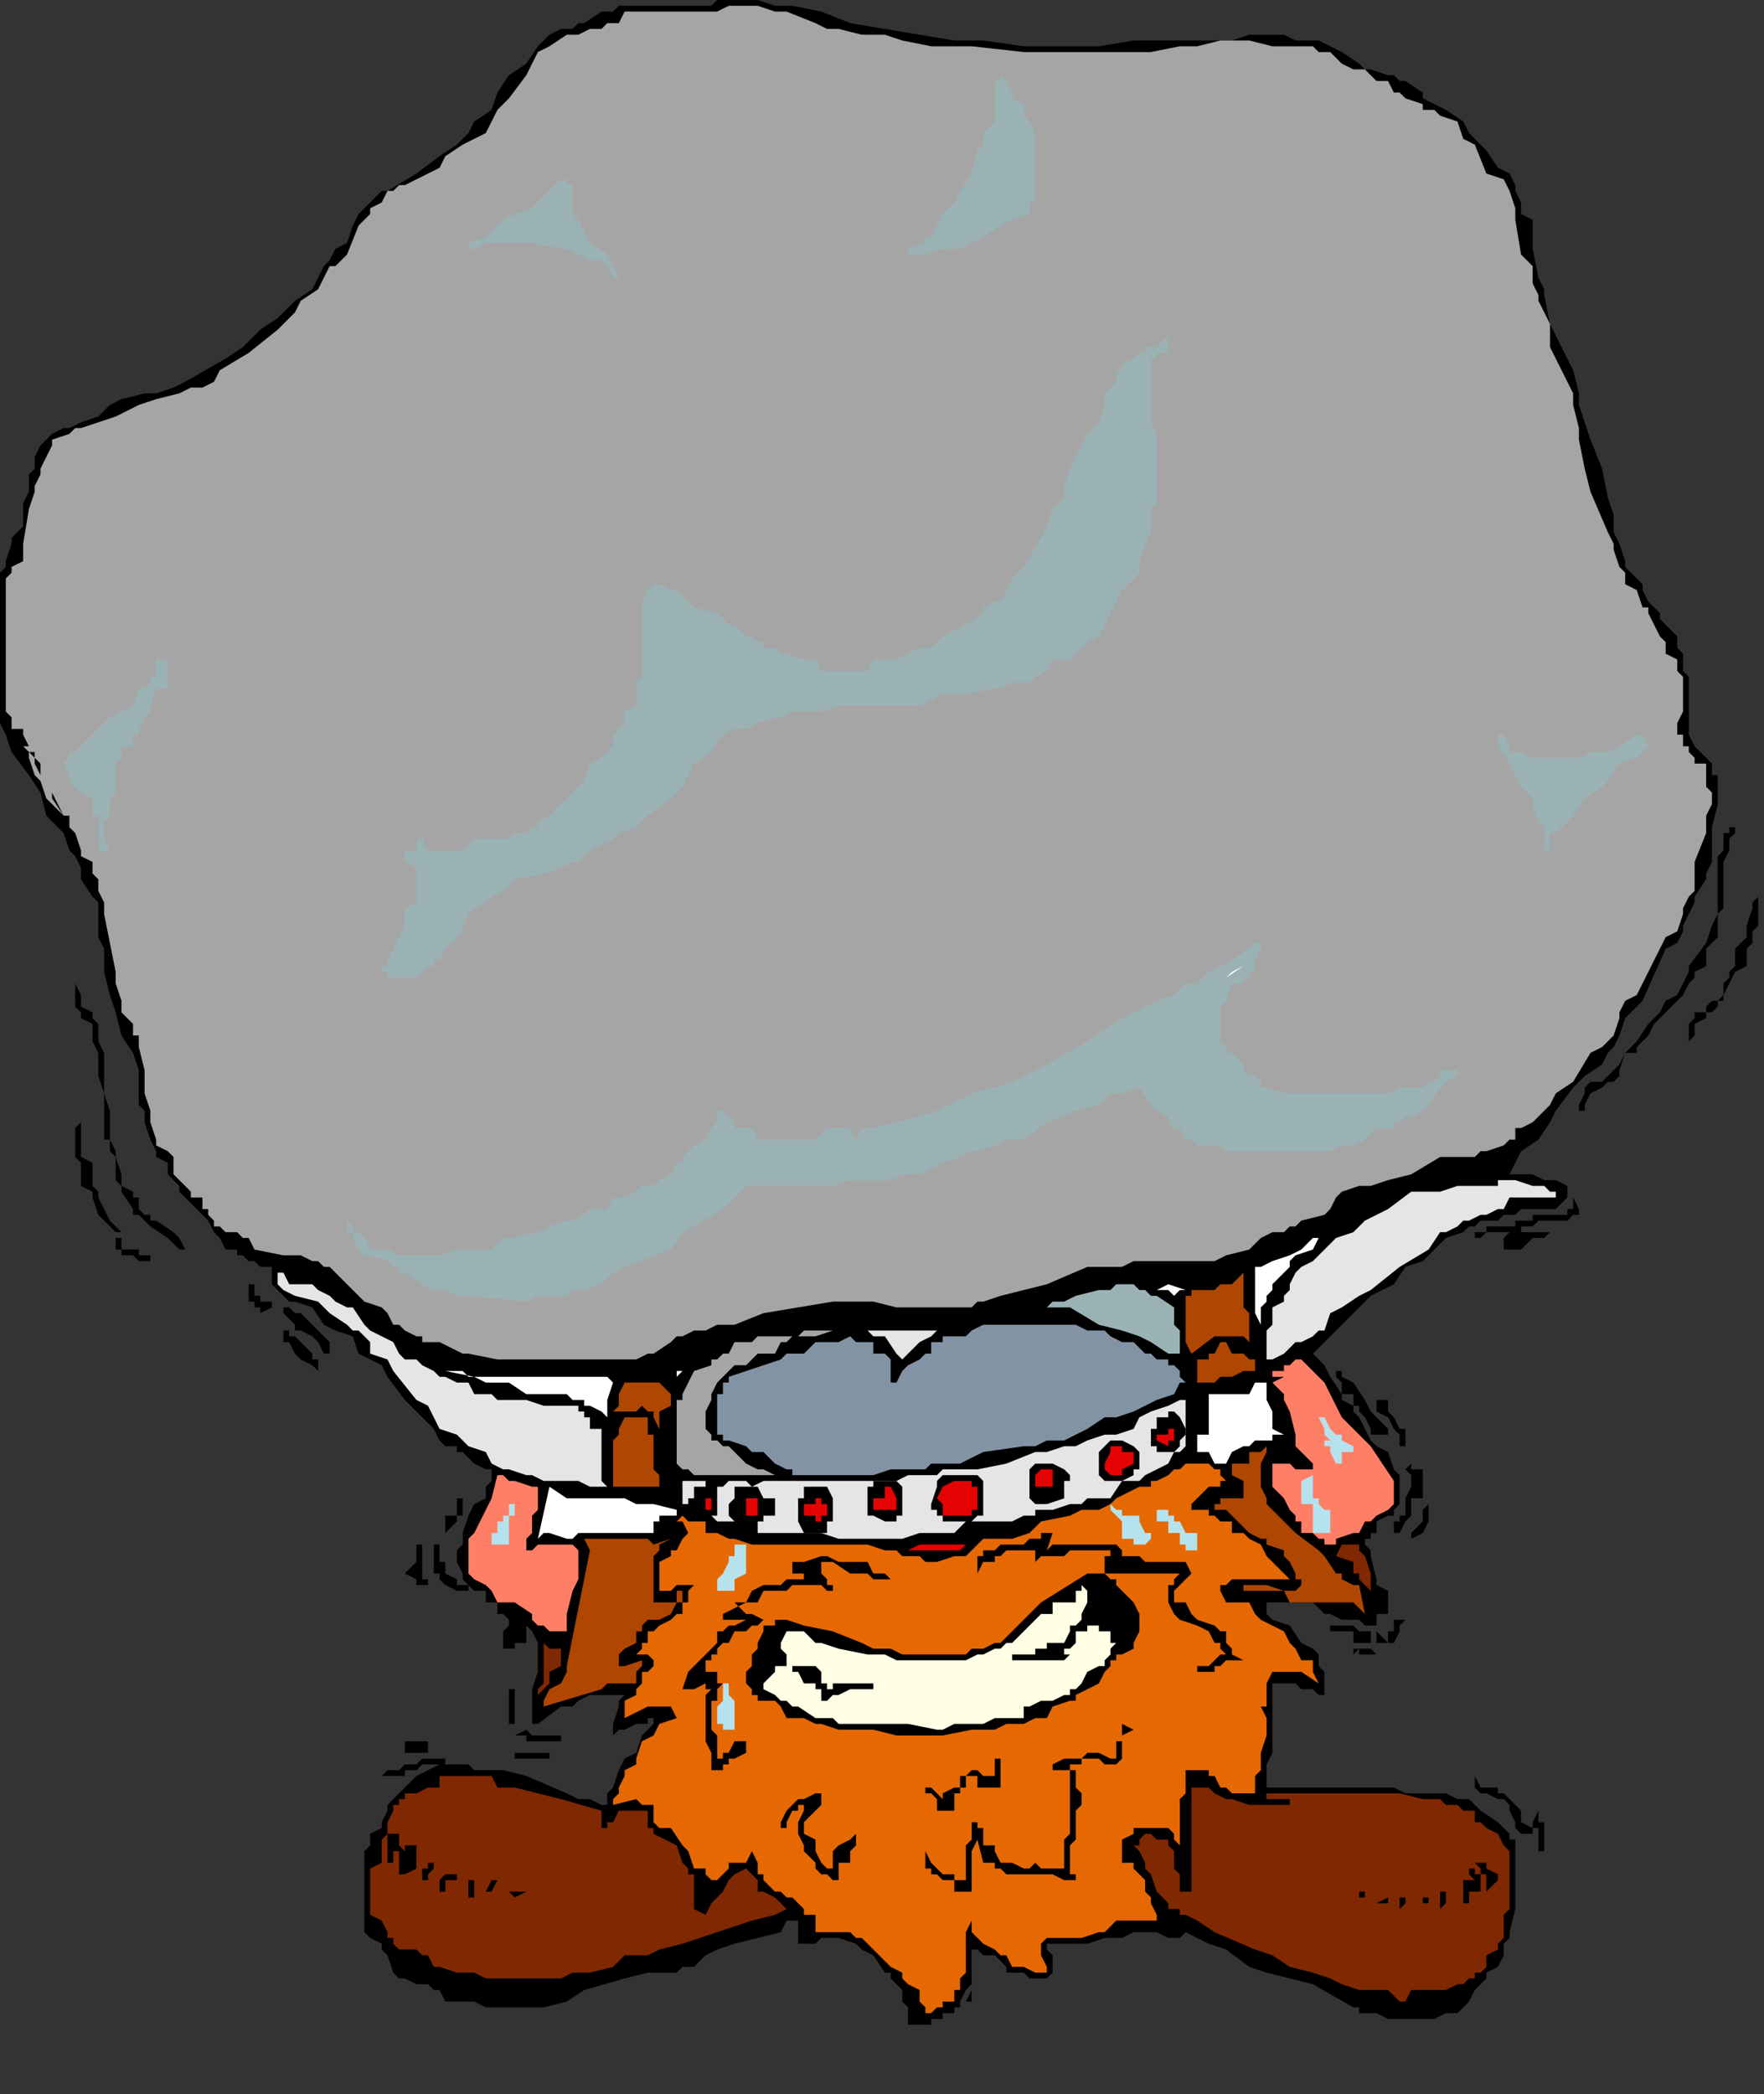<?xml version="1.0" encoding="UTF-8" standalone="no"?>
<svg
   xmlns:dc="http://purl.org/dc/elements/1.1/"
   xmlns:cc="http://creativecommons.org/ns#"
   xmlns:rdf="http://www.w3.org/1999/02/22-rdf-syntax-ns#"
   xmlns:svg="http://www.w3.org/2000/svg"
   xmlns="http://www.w3.org/2000/svg"
   xmlns:sodipodi="http://sodipodi.sourceforge.net/DTD/sodipodi-0.dtd"
   xmlns:inkscape="http://www.inkscape.org/namespaces/inkscape"
   version="1.0"
   width="80.698mm"
   height="95.779mm"
   id="svg219"
   sodipodi:docname="CMISC115.WMF">
  <rect width="100%" height="100%" fill="#333333" stroke="none"/>
  <sodipodi:namedview
     pagecolor="#ffffff"
     bordercolor="#666666"
     borderopacity="1"
     objecttolerance="10"
     gridtolerance="10"
     guidetolerance="10"
     inkscape:pageopacity="0"
     inkscape:pageshadow="2"
     inkscape:window-width="640"
     inkscape:window-height="480"
     id="namedview221" />
  <defs
     id="defs3">
    <pattern
       id="WMFhbasepattern"
       patternUnits="userSpaceOnUse"
       width="6"
       height="6"
       x="0"
       y="0" />
  </defs>
  <path
     style="fill:#000000;fill-rule:evenodd;fill-opacity:1;stroke:none;"
     d="  M 147,4   L 147,4   L 153,5   L 159,6   L 165,7   L 168,7   L 170,7   L 177,8   L 182,8   L 190,8   L 196,7   L 198,7   L 200,7   L 204,7   L 209,7   L 213,7   L 216,6   L 218,6   L 222,6   L 224,7   L 228,7   L 230,8   L 232,9   L 235,11   L 236,12   L 237,12   L 240,13   L 241,13   L 242,14   L 243,14   L 246,16   L 246,17   L 250,19   L 253,21   L 254,23   L 256,25   L 257,26   L 259,29   L 261,30   L 262,32   L 262,33   L 263,35   L 263,36   L 263,37   L 265,38   L 265,39   L 265,42   L 265,43   L 266,48   L 267,50   L 267,51   L 268,56   L 272,64   L 273,68   L 273,70   L 274,73   L 275,76   L 277,81   L 278,86   L 279,89   L 279,92   L 280,94   L 281,97   L 281,98   L 283,100   L 284,101   L 284,102   L 285,104   L 287,106   L 287,107   L 288,108   L 290,110   L 290,111   L 290,112   L 291,113   L 291,114   L 291,116   L 292,117   L 292,118   L 292,119   L 292,120   L 292,124   L 292,126   L 292,126   L 292,127   L 292,127   L 293,129   L 295,131   L 296,132   L 296,132   L 296,134   L 297,134   L 297,135   L 297,135   L 297,136   L 297,136   L 297,138   L 297,139   L 296,143   L 296,148   L 296,149   L 295,151   L 295,152   L 293,155   L 293,156   L 292,158   L 291,160   L 291,161   L 290,163   L 288,164   L 284,173   L 281,176   L 280,179   L 279,181   L 278,182   L 277,184   L 274,186   L 272,188   L 269,192   L 268,194   L 266,197   L 263,199   L 261,203   L 261,203   L 262,203   L 263,203   L 263,203   L 265,203   L 267,204   L 269,204   L 269,204   L 269,204   L 271,205   L 271,205   L 271,205   L 271,206   L 271,207   L 271,207   L 271,207   L 269,209   L 269,209   L 268,209   L 268,209   L 267,209   L 263,209   L 262,210   L 261,210   L 261,210   L 260,210   L 259,211   L 256,211   L 255,212   L 254,212   L 253,213   L 250,214   L 246,218   L 243,219   L 241,222   L 237,224   L 234,227   L 227,234   L 228,235   L 229,236   L 230,238   L 232,241   L 232,242   L 234,243   L 234,242   L 234,242   L 234,241   L 232,241   L 232,239   L 231,238   L 231,238   L 231,238   L 231,237   L 231,237   L 231,237   L 232,237   L 232,238   L 234,239   L 236,242   L 237,244   L 238,245   L 240,247   L 240,248   L 240,248   L 240,248   L 240,248   L 238,248   L 238,248   L 237,248   L 237,248   L 237,247   L 237,247   L 237,247   L 236,245   L 236,245   L 236,245   L 235,244   L 235,243   L 235,243   L 234,243   L 234,243   L 234,244   L 235,245   L 236,247   L 236,247   L 237,249   L 238,250   L 240,251   L 241,254   L 241,254   L 242,255   L 242,256   L 242,257   L 242,257   L 242,259   L 242,260   L 241,261   L 241,262   L 240,262   L 238,263   L 238,265   L 237,265   L 237,266   L 236,266   L 236,267   L 237,268   L 237,269   L 238,273   L 238,274   L 240,275   L 240,277   L 240,277   L 240,279   L 238,279   L 238,280   L 238,280   L 238,281   L 237,281   L 237,281   L 237,281   L 236,281   L 235,280   L 235,280   L 234,280   L 232,280   L 230,279   L 229,279   L 227,277   L 224,277   L 223,277   L 219,277   L 219,277   L 219,279   L 220,280   L 223,281   L 225,284   L 227,285   L 228,286   L 228,287   L 228,287   L 228,288   L 229,289   L 229,291   L 229,291   L 229,292   L 229,292   L 229,292   L 229,293   L 228,293   L 228,293   L 227,292   L 225,292   L 224,291   L 223,291   L 223,291   L 222,291   L 222,291   L 220,291   L 220,291   L 220,292   L 220,292   L 220,292   L 220,292   L 220,293   L 220,293   L 220,294   L 220,295   L 220,297   L 220,297   L 220,297   L 220,298   L 220,299   L 220,301   L 220,303   L 219,305   L 219,307   L 219,309   L 223,309   L 228,309   L 232,309   L 237,309   L 241,309   L 243,310   L 246,310   L 248,310   L 250,310   L 252,311   L 254,311   L 255,312   L 256,313   L 259,315   L 259,315   L 260,316   L 260,316   L 261,317   L 261,317   L 261,318   L 262,318   L 262,319   L 262,319   L 262,319   L 262,320   L 262,322   L 262,322   L 262,323   L 262,324   L 262,324   L 262,324   L 262,325   L 262,325   L 262,325   L 262,325   L 262,327   L 262,327   L 262,327   L 262,328   L 262,329   L 262,330   L 261,334   L 261,335   L 260,336   L 260,338   L 259,340   L 257,341   L 257,342   L 256,343   L 255,344   L 254,346   L 253,347   L 252,348   L 250,348   L 248,349   L 247,349   L 244,349   L 242,349   L 241,349   L 240,349   L 238,348   L 237,348   L 236,348   L 235,348   L 235,347   L 234,347   L 227,343   L 223,342   L 219,341   L 216,340   L 212,337   L 209,336   L 205,334   L 204,335   L 204,335   L 204,335   L 203,335   L 203,335   L 202,335   L 200,334   L 199,334   L 198,334   L 198,334   L 198,334   L 196,334   L 194,335   L 192,335   L 191,335   L 188,336   L 187,336   L 187,336   L 185,336   L 184,336   L 182,336   L 182,336   L 182,336   L 182,336   L 182,336   L 181,336   L 181,337   L 181,337   L 182,338   L 182,340   L 182,340   L 182,340   L 182,341   L 182,341   L 181,342   L 181,342   L 180,342   L 179,342   L 178,342   L 178,342   L 177,341   L 175,341   L 174,341   L 174,340   L 172,338   L 170,338   L 169,337   L 169,337   L 168,337   L 168,338   L 168,341   L 168,342   L 168,342   L 168,343   L 168,343   L 168,343   L 168,343   L 167,344   L 166,346   L 166,347   L 165,347   L 165,348   L 163,348   L 163,348   L 163,349   L 163,349   L 163,349   L 163,349   L 162,349   L 161,349   L 161,350   L 160,350   L 160,350   L 160,350   L 159,350   L 159,350   L 159,350   L 157,350   L 157,349   L 157,349   L 157,349   L 157,348   L 157,348   L 157,347   L 157,347   L 156,346   L 156,344   L 155,343   L 155,343   L 154,342   L 154,341   L 153,341   L 151,338   L 149,337   L 148,336   L 145,335   L 144,335   L 144,335   L 143,335   L 143,335   L 142,335   L 141,336   L 139,336   L 138,336   L 138,336   L 138,336   L 138,336   L 138,335   L 138,335   L 138,335   L 138,334   L 138,334   L 138,332   L 138,332   L 138,332   L 138,332   L 137,332   L 136,332   L 135,334   L 131,335   L 127,336   L 124,337   L 122,338   L 120,340   L 118,340   L 117,341   L 112,341   L 108,342   L 101,344   L 98,346   L 94,347   L 91,347   L 88,347   L 86,347   L 84,347   L 82,346   L 81,346   L 80,346   L 79,346   L 77,346   L 76,344   L 75,344   L 74,343   L 73,343   L 73,343   L 72,343   L 70,342   L 70,342   L 69,342   L 68,341   L 68,341   L 67,338   L 67,338   L 66,337   L 66,336   L 64,335   L 64,335   L 63,334   L 63,334   L 63,334   L 63,334   L 63,332   L 63,331   L 63,331   L 63,330   L 63,330   L 63,327   L 63,324   L 63,322   L 63,320   L 64,319   L 64,317   L 66,316   L 66,315   L 67,313   L 67,312   L 68,311   L 69,310   L 70,309   L 72,307   L 76,305   L 76,305   L 75,305   L 75,305   L 74,305   L 74,305   L 73,305   L 72,306   L 70,306   L 70,307   L 69,307   L 68,307   L 68,307   L 67,307   L 67,307   L 67,307   L 66,307   L 66,309   L 66,309   L 66,307   L 66,307   L 66,307   L 66,307   L 67,306   L 67,306   L 68,306   L 68,306   L 69,306   L 69,306   L 70,305   L 72,305   L 73,304   L 74,304   L 74,304   L 75,304   L 75,304   L 76,304   L 76,304   L 77,304   L 77,304   L 77,304   L 77,304   L 77,305   L 77,305   L 77,305   L 79,305   L 81,305   L 82,306   L 85,306   L 86,306   L 87,306   L 91,307   L 98,310   L 100,311   L 102,311   L 104,312   L 105,312   L 105,310   L 106,309   L 107,306   L 108,304   L 110,303   L 111,300   L 112,299   L 113,298   L 113,297   L 112,297   L 112,298   L 112,298   L 111,298   L 110,298   L 110,298   L 108,299   L 107,299   L 107,299   L 106,300   L 106,299   L 106,299   L 106,299   L 106,299   L 106,298   L 106,298   L 106,298   L 107,295   L 107,294   L 108,293   L 107,293   L 106,293   L 105,293   L 104,293   L 102,293   L 100,294   L 99,295   L 97,295   L 93,298   L 92,298   L 92,297   L 92,295   L 92,294   L 92,294   L 92,292   L 93,289   L 93,288   L 93,287   L 93,286   L 93,285   L 93,284   L 93,284   L 92,282   L 92,282   L 92,282   L 91,281   L 91,281   L 91,281   L 91,281   L 91,281   L 91,281   L 91,282   L 91,282   L 91,284   L 89,284   L 89,285   L 89,285   L 89,285   L 88,285   L 88,285   L 88,285   L 87,285   L 87,285   L 87,285   L 87,285   L 87,284   L 87,284   L 87,284   L 87,282   L 87,282   L 88,281   L 88,281   L 88,280   L 88,280   L 88,280   L 88,280   L 87,279   L 87,279   L 87,279   L 86,279   L 86,277   L 85,277   L 85,277   L 84,277   L 84,277   L 84,275   L 82,275   L 81,274   L 81,274   L 81,275   L 80,275   L 80,275   L 79,275   L 77,274   L 77,274   L 76,273   L 76,273   L 76,272   L 75,272   L 75,270   L 75,269   L 75,269   L 75,267   L 76,267   L 76,268   L 76,268   L 76,268   L 76,268   L 76,269   L 76,269   L 76,269   L 76,270   L 76,270   L 76,270   L 76,270   L 77,270   L 77,272   L 77,272   L 79,273   L 79,273   L 79,274   L 80,274   L 80,274   L 81,274   L 80,273   L 80,272   L 80,272   L 79,270   L 79,270   L 79,269   L 79,269   L 79,268   L 80,267   L 80,266   L 80,265   L 81,262   L 82,260   L 84,259   L 84,257   L 85,256   L 85,254   L 84,254   L 82,253   L 80,251   L 79,251   L 79,250   L 77,250   L 76,249   L 75,247   L 73,245   L 72,244   L 70,242   L 67,238   L 66,236   L 64,235   L 62,234   L 61,231   L 58,230   L 56,229   L 54,226   L 51,225   L 50,225   L 49,224   L 48,223   L 47,222   L 47,222   L 47,222   L 47,220   L 47,220   L 47,220   L 47,220   L 47,219   L 45,219   L 45,219   L 44,218   L 43,218   L 42,217   L 41,217   L 41,216   L 39,216   L 38,214   L 37,213   L 36,211   L 35,210   L 32,207   L 31,206   L 31,205   L 30,204   L 29,203   L 29,201   L 27,200   L 27,199   L 26,197   L 25,194   L 25,193   L 25,192   L 24,191   L 24,189   L 24,188   L 24,186   L 24,185   L 23,182   L 21,179   L 20,175   L 19,172   L 18,168   L 18,166   L 18,164   L 17,162   L 17,161   L 17,158   L 17,156   L 16,155   L 16,155   L 14,152   L 14,150   L 13,148   L 12,147   L 11,144   L 8,141   L 7,137   L 5,134   L 2,130   L 1,127   L 0,125   L 0,123   L 0,120   L 0,117   L 0,114   L 0,108   L 0,104   L 0,102   L 0,101   L 0,99   L 1,98   L 1,97   L 2,94   L 2,93   L 4,91   L 4,89   L 4,87   L 5,85   L 5,82   L 6,81   L 6,80   L 6,79   L 7,77   L 7,77   L 8,76   L 9,75   L 9,75   L 11,74   L 12,74   L 14,73   L 17,72   L 19,70   L 21,69   L 25,68   L 27,68   L 30,67   L 32,66   L 39,62   L 42,60   L 45,57   L 48,55   L 51,52   L 54,50   L 56,46   L 57,45   L 58,43   L 60,42   L 61,39   L 62,37   L 63,36   L 64,35   L 66,33   L 66,33   L 67,33   L 72,30   L 76,27   L 79,25   L 81,23   L 82,21   L 85,19   L 86,16   L 88,13   L 91,11   L 93,8   L 94,7   L 95,6   L 97,5   L 99,5   L 100,4   L 101,4   L 104,2   L 105,2   L 106,2   L 107,1   L 108,1   L 110,1   L 112,1   L 116,1   L 120,1   L 123,1   L 124,0   L 126,0   L 129,0   L 131,0   L 134,1   L 137,1   L 142,2   L 147,4  z "
     id="path5" />
  <path
     style="fill:#a5a5a5;fill-rule:evenodd;fill-opacity:1;stroke:none;"
     d="  M 145,5   L 145,5   L 149,6   L 153,6   L 156,7   L 161,8   L 165,8   L 168,8   L 177,9   L 184,9   L 187,9   L 192,9   L 196,9   L 199,9   L 204,8   L 207,8   L 211,7   L 216,7   L 220,8   L 224,8   L 227,8   L 228,9   L 230,9   L 232,11   L 234,12   L 236,12   L 237,13   L 238,14   L 240,14   L 241,16   L 241,16   L 242,16   L 243,17   L 246,18   L 246,19   L 247,19   L 248,19   L 249,20   L 252,21   L 253,24   L 255,25   L 257,30   L 260,31   L 261,33   L 262,36   L 262,37   L 262,38   L 263,44   L 265,46   L 265,49   L 266,51   L 266,52   L 267,54   L 268,56   L 268,60   L 271,66   L 272,68   L 272,70   L 273,74   L 273,76   L 274,81   L 275,85   L 278,92   L 279,94   L 279,95   L 280,98   L 281,99   L 281,100   L 281,101   L 283,102   L 284,105   L 285,105   L 285,106   L 286,108   L 287,110   L 288,111   L 288,113   L 290,114   L 290,116   L 291,117   L 291,117   L 291,118   L 291,119   L 291,120   L 291,123   L 290,125   L 290,126   L 290,126   L 290,127   L 291,127   L 291,127   L 291,129   L 291,129   L 292,129   L 292,130   L 293,131   L 293,132   L 295,132   L 295,134   L 295,135   L 295,136   L 296,137   L 296,138   L 296,139   L 295,141   L 295,144   L 293,149   L 293,151   L 293,154   L 292,155   L 291,157   L 291,158   L 290,161   L 288,162   L 287,164   L 285,168   L 283,172   L 281,173   L 280,175   L 280,176   L 279,179   L 278,180   L 277,181   L 275,182   L 272,187   L 269,189   L 268,191   L 267,192   L 266,193   L 265,194   L 263,195   L 262,195   L 262,197   L 261,197   L 260,198   L 257,199   L 256,199   L 255,200   L 253,200   L 249,200   L 244,203   L 240,204   L 237,205   L 235,205   L 232,206   L 231,207   L 230,209   L 229,210   L 225,211   L 224,212   L 223,212   L 222,213   L 220,213   L 218,214   L 216,216   L 212,217   L 210,218   L 207,218   L 205,218   L 202,218   L 199,218   L 197,218   L 196,218   L 194,219   L 192,219   L 188,219   L 181,222   L 177,223   L 173,224   L 170,225   L 169,225   L 168,226   L 166,226   L 165,226   L 162,226   L 161,226   L 159,226   L 155,226   L 151,225   L 148,225   L 145,225   L 144,225   L 138,226   L 132,227   L 127,229   L 124,229   L 122,230   L 120,230   L 120,230   L 118,231   L 118,231   L 117,231   L 116,232   L 116,232   L 113,234   L 112,234   L 110,235   L 107,235   L 106,235   L 104,235   L 101,235   L 99,235   L 97,235   L 94,235   L 92,235   L 91,235   L 86,235   L 81,234   L 81,234   L 80,234   L 80,234   L 80,234   L 76,232   L 75,232   L 74,232   L 73,232   L 73,231   L 73,231   L 72,231   L 70,230   L 69,229   L 68,229   L 67,227   L 66,226   L 63,225   L 61,223   L 60,222   L 57,219   L 56,219   L 55,218   L 54,218   L 52,217   L 51,217   L 49,217   L 44,216   L 43,214   L 42,214   L 41,213   L 39,213   L 39,213   L 38,212   L 37,212   L 37,211   L 37,211   L 36,210   L 36,209   L 35,209   L 35,207   L 33,207   L 33,207   L 33,206   L 33,206   L 32,205   L 31,204   L 30,203   L 30,200   L 29,199   L 27,198   L 27,197   L 26,194   L 26,193   L 26,192   L 25,189   L 25,188   L 25,185   L 24,181   L 24,180   L 24,179   L 23,179   L 23,177   L 21,175   L 21,173   L 20,170   L 20,168   L 19,163   L 18,158   L 18,156   L 17,154   L 17,152   L 16,151   L 16,149   L 14,148   L 14,147   L 13,144   L 13,144   L 12,143   L 12,142   L 12,141   L 11,141   L 9,139   L 8,138   L 7,135   L 6,134   L 5,131   L 5,130   L 4,129   L 4,129   L 5,129   L 5,129   L 5,129   L 5,129   L 4,127   L 4,127   L 4,126   L 4,126   L 2,126   L 2,125   L 2,124   L 2,124   L 1,123   L 1,120   L 1,119   L 1,118   L 1,114   L 1,111   L 1,107   L 1,104   L 1,100   L 2,99   L 2,98   L 4,97   L 4,94   L 5,88   L 6,85   L 6,84   L 7,82   L 7,81   L 8,79   L 9,77   L 9,76   L 12,75   L 13,74   L 14,74   L 17,73   L 20,72   L 24,70   L 27,69   L 31,68   L 33,67   L 35,67   L 37,66   L 38,64   L 43,61   L 48,57   L 50,55   L 51,54   L 52,52   L 55,50   L 56,48   L 57,46   L 58,46   L 60,44   L 62,39   L 64,37   L 64,36   L 66,35   L 67,33   L 68,33   L 69,32   L 70,32   L 74,30   L 76,29   L 77,27   L 80,25   L 84,23   L 86,19   L 88,17   L 91,13   L 93,9   L 95,8   L 98,6   L 100,6   L 102,5   L 104,5   L 104,5   L 105,4   L 106,4   L 106,4   L 106,4   L 107,4   L 108,2   L 111,2   L 113,2   L 116,2   L 122,2   L 124,2   L 126,1   L 129,1   L 131,1   L 134,2   L 136,2   L 141,4   L 143,5   L 145,5  z "
     id="path7" />
  <path
     style="fill:#9bb2b5;fill-rule:evenodd;fill-opacity:1;stroke:none;"
     d="  M 177,20   L 177,20   L 178,21   L 179,23   L 179,25   L 179,26   L 179,30   L 179,32   L 179,33   L 179,35   L 178,35   L 178,37   L 175,38   L 173,39   L 170,41   L 168,42   L 166,43   L 163,43   L 160,44   L 157,44   L 157,44   L 157,43   L 157,43   L 160,42   L 160,41   L 161,41   L 162,39   L 163,37   L 165,35   L 166,33   L 168,30   L 169,26   L 170,25   L 170,23   L 172,21   L 172,20   L 172,18   L 172,17   L 172,16   L 172,14   L 173,14   L 173,13   L 174,14   L 174,14   L 175,16   L 175,17   L 175,17   L 177,18   L 177,19   L 177,20  z "
     id="path9" />
  <path
     style="fill:#9bb2b5;fill-rule:evenodd;fill-opacity:1;stroke:none;"
     d="  M 99,36   L 99,36   L 99,37   L 100,38   L 102,42   L 105,44   L 107,48   L 106,48   L 106,48   L 106,48   L 105,46   L 105,46   L 105,46   L 104,45   L 102,45   L 100,44   L 98,43   L 97,43   L 92,42   L 89,42   L 87,42   L 86,42   L 85,42   L 84,42   L 82,43   L 81,43   L 81,42   L 81,42   L 84,41   L 86,39   L 87,38   L 89,37   L 92,36   L 93,35   L 97,31   L 98,31   L 98,32   L 98,32   L 99,32   L 99,35   L 99,36  z "
     id="path11" />
  <path
     style="fill:#9bb2b5;fill-rule:evenodd;fill-opacity:1;stroke:none;"
     d="  M 199,63   L 199,63   L 199,64   L 199,66   L 199,67   L 199,68   L 199,70   L 199,73   L 200,75   L 200,77   L 200,80   L 200,81   L 200,82   L 200,82   L 200,84   L 200,86   L 200,87   L 199,88   L 199,92   L 198,94   L 197,97   L 197,99   L 196,100   L 194,102   L 192,106   L 191,108   L 190,110   L 188,111   L 188,111   L 186,113   L 186,113   L 185,114   L 182,114   L 181,116   L 179,117   L 178,118   L 175,118   L 173,119   L 172,119   L 167,120   L 165,120   L 163,120   L 159,122   L 150,122   L 145,122   L 142,123   L 139,123   L 137,123   L 135,124   L 134,124   L 131,125   L 129,126   L 127,126   L 125,127   L 123,130   L 120,132   L 118,136   L 116,138   L 112,141   L 111,142   L 110,143   L 107,144   L 106,145   L 102,147   L 101,148   L 101,148   L 100,149   L 99,149   L 97,150   L 94,151   L 89,152   L 87,154   L 85,155   L 84,156   L 82,157   L 81,158   L 81,158   L 81,158   L 80,160   L 80,161   L 77,164   L 76,166   L 75,166   L 75,167   L 74,167   L 73,168   L 73,168   L 72,169   L 70,169   L 69,169   L 69,169   L 68,169   L 67,169   L 67,169   L 67,168   L 66,168   L 66,168   L 66,167   L 67,167   L 67,166   L 68,164   L 69,162   L 70,160   L 70,158   L 70,157   L 72,156   L 72,155   L 72,154   L 72,152   L 72,151   L 72,150   L 70,149   L 70,148   L 70,147   L 70,147   L 70,147   L 72,147   L 72,145   L 72,145   L 73,145   L 73,145   L 74,147   L 75,147   L 76,147   L 76,147   L 77,147   L 77,147   L 77,147   L 80,147   L 82,145   L 85,145   L 86,145   L 87,145   L 88,145   L 89,144   L 91,144   L 92,143   L 93,143   L 93,142   L 95,141   L 97,139   L 98,138   L 99,137   L 100,136   L 101,135   L 102,132   L 104,131   L 105,130   L 106,129   L 106,127   L 107,126   L 108,125   L 108,123   L 110,122   L 110,119   L 110,118   L 111,117   L 111,116   L 111,114   L 111,113   L 111,112   L 111,111   L 111,108   L 111,107   L 111,107   L 111,106   L 111,105   L 111,104   L 111,104   L 111,104   L 112,102   L 112,102   L 113,101   L 113,101   L 114,101   L 114,101   L 116,102   L 117,102   L 119,104   L 120,105   L 120,105   L 124,106   L 126,108   L 127,108   L 129,110   L 130,110   L 131,111   L 132,111   L 132,112   L 132,112   L 134,112   L 135,113   L 136,113   L 139,114   L 141,114   L 142,116   L 142,116   L 144,116   L 145,116   L 148,116   L 150,116   L 151,114   L 154,114   L 155,114   L 157,113   L 159,112   L 161,112   L 162,111   L 163,110   L 167,108   L 170,106   L 170,105   L 172,104   L 173,104   L 174,102   L 175,100   L 177,98   L 180,93   L 181,91   L 182,88   L 184,86   L 184,84   L 185,81   L 186,79   L 188,75   L 190,73   L 191,70   L 191,69   L 191,69   L 191,68   L 191,68   L 192,67   L 193,66   L 193,64   L 194,64   L 194,63   L 194,63   L 196,62   L 196,62   L 197,61   L 198,61   L 198,60   L 199,60   L 200,60   L 202,58   L 202,60   L 202,60   L 202,60   L 202,61   L 202,61   L 202,61   L 200,61   L 200,62   L 199,62   L 199,62   L 199,62   L 199,63   L 199,63  z "
     id="path13" />
  <path
     style="fill:#9bb2b5;fill-rule:evenodd;fill-opacity:1;stroke:none;"
     d="  M 29,114   L 29,114   L 29,116   L 29,116   L 29,117   L 29,118   L 29,119   L 27,119   L 26,122   L 26,123   L 25,124   L 24,126   L 24,126   L 24,127   L 23,127   L 23,129   L 23,129   L 21,129   L 21,130   L 21,130   L 21,130   L 21,130   L 21,131   L 21,131   L 20,132   L 20,132   L 20,134   L 20,134   L 20,135   L 20,135   L 20,136   L 20,136   L 20,137   L 19,138   L 19,139   L 19,141   L 18,142   L 18,142   L 18,143   L 18,145   L 19,147   L 18,147   L 18,147   L 18,147   L 17,147   L 17,147   L 17,147   L 17,145   L 17,145   L 17,145   L 17,145   L 17,145   L 17,144   L 17,143   L 17,143   L 17,142   L 17,141   L 16,141   L 16,138   L 14,137   L 13,136   L 12,135   L 12,134   L 12,134   L 11,132   L 11,132   L 12,131   L 12,131   L 12,130   L 13,130   L 13,130   L 16,127   L 17,126   L 18,125   L 19,124   L 21,123   L 23,122   L 24,119   L 25,119   L 26,118   L 26,117   L 26,117   L 27,117   L 27,116   L 27,114   L 29,114  z "
     id="path15" />
  <path
     style="fill:#9bb2b5;fill-rule:evenodd;fill-opacity:1;stroke:none;"
     d="  M 262,130   L 262,130   L 263,130   L 265,131   L 265,131   L 266,131   L 267,131   L 269,131   L 271,131   L 272,131   L 273,131   L 275,130   L 277,130   L 278,130   L 280,129   L 283,127   L 284,127   L 284,127   L 284,127   L 285,129   L 285,129   L 283,131   L 280,132   L 278,135   L 277,136   L 274,138   L 272,141   L 271,142   L 269,144   L 268,144   L 268,145   L 268,147   L 268,147   L 268,147   L 268,147   L 267,147   L 267,147   L 267,147   L 267,145   L 267,145   L 267,144   L 267,144   L 267,143   L 266,142   L 265,139   L 265,138   L 263,136   L 261,132   L 259,129   L 259,127   L 260,127   L 260,127   L 261,129   L 261,130   L 262,130   L 262,130  z "
     id="path17" />
  <path
     style="fill:#000000;fill-rule:evenodd;fill-opacity:1;stroke:none;"
     d="  M 7,134   L 7,134   L 7,134   L 7,134   L 7,134   L 7,134   L 6,132   L 6,132   L 6,131   L 5,130   L 5,130   L 5,130   L 6,130   L 6,130   L 6,131   L 7,132   L 7,134   L 7,134  z "
     id="path19" />
  <path
     style="fill:#000000;fill-rule:evenodd;fill-opacity:1;stroke:none;"
     d="  M 8,136   L 8,136   L 8,135   L 8,136   L 8,136  z "
     id="path21" />
  <path
     style="fill:#000000;fill-rule:evenodd;fill-opacity:1;stroke:none;"
     d="  M 11,141   L 11,141   L 9,137   L 9,138   L 11,141  z "
     id="path23" />
  <path
     style="fill:#000000;fill-rule:evenodd;fill-opacity:1;stroke:none;"
     d="  M 299,147   L 299,147   L 298,149   L 298,151   L 298,154   L 298,155   L 298,156   L 298,157   L 297,158   L 297,160   L 297,161   L 297,162   L 296,163   L 296,163   L 295,164   L 295,166   L 295,167   L 293,168   L 293,169   L 292,170   L 291,172   L 290,173   L 288,175   L 286,177   L 285,179   L 284,180   L 283,181   L 283,182   L 281,182   L 280,185   L 280,186   L 279,187   L 278,187   L 277,188   L 275,189   L 274,191   L 274,191   L 274,192   L 273,192   L 273,193   L 273,192   L 273,192   L 273,192   L 273,191   L 273,191   L 274,189   L 274,189   L 274,188   L 275,187   L 277,187   L 278,186   L 279,185   L 280,184   L 281,182   L 283,180   L 285,177   L 287,175   L 288,173   L 290,172   L 291,170   L 292,168   L 292,167   L 295,163   L 296,160   L 297,158   L 297,156   L 297,155   L 297,152   L 297,151   L 297,149   L 297,148   L 298,147   L 298,147   L 298,145   L 298,144   L 299,144   L 299,143   L 300,143   L 300,144   L 300,144   L 300,144   L 299,145   L 299,147   L 299,147   L 299,147  z "
     id="path25" />
  <path
     style="fill:#000000;fill-rule:evenodd;fill-opacity:1;stroke:none;"
     d="  M 304,160   L 304,160   L 303,161   L 303,163   L 302,164   L 302,167   L 300,168   L 299,170   L 298,172   L 298,173   L 297,173   L 297,174   L 296,175   L 295,175   L 295,176   L 293,177   L 293,179   L 292,180   L 292,181   L 292,180   L 292,180   L 292,179   L 292,179   L 292,177   L 292,177   L 293,176   L 293,175   L 295,175   L 295,174   L 295,174   L 296,173   L 296,173   L 297,173   L 298,172   L 298,170   L 299,169   L 299,168   L 300,167   L 300,166   L 300,164   L 302,162   L 302,160   L 303,157   L 303,156   L 304,155   L 304,155   L 304,155   L 304,156   L 304,156   L 304,157   L 304,158   L 304,158   L 304,160  z "
     id="path27" />
  <path
     style="fill:#9bb2b5;fill-rule:evenodd;fill-opacity:1;stroke:none;"
     d="  M 217,168   L 217,168   L 217,168   L 217,168   L 217,168   L 217,168   L 216,168   L 216,169   L 215,169   L 215,169   L 215,170   L 213,170   L 213,172   L 213,170   L 212,173   L 211,174   L 211,175   L 211,176   L 211,176   L 211,177   L 211,179   L 211,180   L 212,181   L 212,182   L 213,182   L 215,184   L 215,185   L 216,186   L 217,186   L 218,187   L 218,188   L 219,188   L 222,189   L 224,189   L 227,189   L 230,189   L 235,189   L 240,189   L 242,188   L 246,188   L 247,187   L 248,187   L 249,186   L 249,185   L 250,185   L 250,185   L 250,185   L 250,185   L 252,185   L 252,186   L 250,187   L 249,188   L 249,188   L 247,191   L 246,192   L 244,193   L 243,193   L 242,194   L 241,194   L 241,195   L 240,195   L 238,195   L 236,197   L 234,198   L 232,198   L 230,199   L 228,199   L 225,199   L 223,199   L 220,199   L 218,199   L 216,199   L 212,199   L 211,198   L 210,198   L 209,198   L 207,198   L 206,197   L 205,197   L 204,195   L 203,195   L 202,194   L 202,193   L 200,192   L 199,191   L 197,188   L 194,189   L 192,189   L 190,191   L 186,192   L 181,194   L 177,197   L 174,197   L 172,198   L 169,199   L 168,199   L 166,200   L 163,201   L 159,203   L 156,203   L 154,204   L 151,204   L 150,204   L 149,204   L 147,204   L 144,205   L 142,205   L 139,205   L 129,205   L 125,209   L 120,212   L 118,213   L 116,216   L 113,217   L 111,218   L 108,219   L 106,220   L 104,222   L 101,223   L 99,223   L 98,224   L 95,224   L 94,224   L 93,224   L 91,225   L 81,224   L 80,224   L 79,224   L 77,223   L 75,223   L 73,222   L 70,220   L 69,220   L 69,219   L 68,219   L 67,218   L 64,217   L 64,217   L 63,217   L 62,216   L 62,216   L 61,214   L 61,213   L 60,213   L 60,213   L 60,212   L 60,211   L 60,211   L 60,210   L 60,211   L 61,212   L 61,212   L 61,213   L 62,213   L 62,213   L 63,214   L 63,214   L 64,216   L 67,216   L 69,217   L 72,217   L 74,217   L 76,217   L 79,216   L 81,216   L 82,216   L 85,216   L 87,214   L 89,214   L 92,213   L 93,213   L 95,212   L 98,211   L 99,211   L 101,210   L 102,209   L 105,209   L 106,207   L 108,207   L 110,206   L 111,205   L 113,205   L 114,204   L 116,203   L 117,201   L 118,201   L 118,200   L 119,199   L 120,198   L 122,197   L 123,195   L 124,194   L 124,192   L 125,192   L 125,192   L 126,193   L 126,193   L 127,194   L 127,194   L 127,195   L 129,195   L 130,195   L 131,197   L 132,197   L 134,197   L 135,197   L 138,197   L 141,197   L 143,195   L 144,195   L 145,195   L 147,195   L 148,197   L 149,195   L 151,195   L 155,194   L 159,193   L 162,192   L 168,189   L 172,188   L 175,187   L 181,184   L 188,180   L 194,176   L 200,173   L 203,172   L 205,170   L 207,170   L 209,168   L 213,166   L 217,163   L 217,163   L 218,163   L 218,164   L 218,164   L 218,164   L 218,164   L 217,166   L 217,167   L 217,167   L 217,167   L 217,167   L 217,168   L 217,168   L 217,168  z "
     id="path29" />
  <path
     style="fill:#ffffff;fill-rule:evenodd;fill-opacity:1;stroke:none;"
     d="  M 212,169   L 212,169   L 215,167   L 213,168   L 212,169  z "
     id="path31" />
  <path
     style="fill:#000000;fill-rule:evenodd;fill-opacity:1;stroke:none;"
     d="  M 14,173   L 14,173   L 14,174   L 16,175   L 16,176   L 17,177   L 17,180   L 18,182   L 18,184   L 18,186   L 18,189   L 19,192   L 19,194   L 19,195   L 19,197   L 20,199   L 20,200   L 21,203   L 21,205   L 23,206   L 23,207   L 24,207   L 24,209   L 25,210   L 26,210   L 26,211   L 27,211   L 30,213   L 30,213   L 31,214   L 31,214   L 31,214   L 32,216   L 32,216   L 31,216   L 29,214   L 26,212   L 24,210   L 23,210   L 23,209   L 21,206   L 21,205   L 20,204   L 20,201   L 20,200   L 19,199   L 19,198   L 19,197   L 18,197   L 18,195   L 18,192   L 18,189   L 17,186   L 17,184   L 17,182   L 16,180   L 16,179   L 16,177   L 14,176   L 14,175   L 13,174   L 13,172   L 13,170   L 13,170   L 13,170   L 13,170   L 14,172   L 14,172   L 14,173  z "
     id="path33" />
  <path
     style="fill:#000000;fill-rule:evenodd;fill-opacity:1;stroke:none;"
     d="  M 16,201   L 16,201   L 16,203   L 16,203   L 16,204   L 16,205   L 16,205   L 17,206   L 17,207   L 18,209   L 19,211   L 20,212   L 21,213   L 20,213   L 20,214   L 21,214   L 21,214   L 21,214   L 21,214   L 21,216   L 23,216   L 24,216   L 24,217   L 24,217   L 24,217   L 25,217   L 25,217   L 25,217   L 25,217   L 25,217   L 26,217   L 26,218   L 25,218   L 25,218   L 25,218   L 24,218   L 24,218   L 24,218   L 23,217   L 21,217   L 21,216   L 20,216   L 20,216   L 20,214   L 20,214   L 20,213   L 19,212   L 18,211   L 17,210   L 16,207   L 16,207   L 16,206   L 14,205   L 14,205   L 14,204   L 14,203   L 14,203   L 14,201   L 14,201   L 13,200   L 13,199   L 13,197   L 13,195   L 13,195   L 14,194   L 14,194   L 14,195   L 14,195   L 14,197   L 14,198   L 14,199   L 14,200   L 16,201  z "
     id="path35" />
  <path
     style="fill:#e5e5e5;fill-rule:evenodd;fill-opacity:1;stroke:none;"
     d="  M 268,206   L 268,206   L 268,206   L 269,206   L 269,206   L 269,207   L 267,207   L 266,207   L 265,207   L 262,207   L 261,207   L 260,209   L 259,209   L 257,210   L 256,210   L 254,211   L 253,211   L 252,212   L 250,213   L 249,213   L 247,216   L 242,219   L 237,223   L 235,224   L 232,226   L 230,227   L 229,230   L 228,230   L 227,231   L 225,232   L 224,232   L 222,234   L 220,235   L 220,235   L 219,235   L 219,234   L 219,232   L 219,231   L 219,231   L 219,230   L 220,229   L 220,227   L 220,226   L 222,225   L 222,224   L 223,223   L 223,222   L 224,220   L 225,219   L 227,218   L 228,217   L 229,216   L 231,214   L 234,213   L 236,211   L 240,209   L 244,206   L 244,206   L 246,206   L 247,206   L 247,206   L 248,206   L 249,206   L 252,205   L 253,205   L 254,205   L 254,205   L 254,205   L 254,205   L 255,205   L 256,205   L 256,205   L 256,205   L 256,205   L 257,205   L 257,205   L 257,205   L 259,205   L 259,204   L 259,204   L 260,204   L 261,204   L 262,204   L 265,205   L 267,205   L 268,206  z "
     id="path37" />
  <path
     style="fill:#000000;fill-rule:evenodd;fill-opacity:1;stroke:none;"
     d="  M 273,210   L 273,210   L 272,210   L 272,210   L 271,211   L 271,211   L 269,211   L 268,211   L 267,211   L 266,211   L 266,211   L 265,212   L 265,212   L 263,212   L 263,213   L 261,213   L 261,213   L 260,213   L 259,213   L 257,213   L 257,213   L 256,214   L 256,214   L 255,214   L 255,213   L 256,213   L 256,213   L 257,213   L 257,212   L 259,212   L 260,212   L 261,212   L 261,212   L 262,212   L 262,211   L 263,211   L 263,211   L 265,211   L 265,210   L 266,210   L 268,210   L 269,210   L 271,210   L 271,210   L 271,209   L 272,209   L 272,209   L 272,207   L 273,209   L 273,209   L 273,209   L 273,209   L 273,210   L 273,210   L 273,210  z "
     id="path39" />
  <path
     style="fill:#000000;fill-rule:evenodd;fill-opacity:1;stroke:none;"
     d="  M 268,213   L 268,213   L 267,214   L 267,214   L 266,214   L 266,214   L 265,214   L 263,216   L 262,216   L 261,216   L 261,216   L 261,216   L 260,216   L 260,216   L 260,216   L 260,216   L 260,214   L 260,214   L 260,214   L 261,213   L 262,213   L 262,213   L 263,213   L 265,213   L 266,213   L 268,213  z "
     id="path41" />
  <path
     style="fill:#ffffff;fill-rule:evenodd;fill-opacity:1;stroke:none;"
     d="  M 228,214   L 228,214   L 227,216   L 224,217   L 223,218   L 223,219   L 222,220   L 222,220   L 220,222   L 220,223   L 219,224   L 219,225   L 218,226   L 218,227   L 218,229   L 218,230   L 218,229   L 217,227   L 217,226   L 217,226   L 217,225   L 217,224   L 217,222   L 217,222   L 217,222   L 217,220   L 217,220   L 217,220   L 217,220   L 217,219   L 218,219   L 220,218   L 223,217   L 225,216   L 227,214   L 228,214  z "
     id="path43" />
  <path
     style="fill:#af4702;fill-rule:evenodd;fill-opacity:1;stroke:none;"
     d="  M 216,232   L 216,232   L 215,231   L 213,231   L 212,231   L 212,231   L 210,231   L 206,234   L 206,234   L 205,232   L 205,231   L 205,230   L 205,229   L 205,227   L 205,226   L 205,225   L 205,224   L 206,224   L 206,223   L 207,223   L 209,223   L 210,223   L 211,222   L 213,222   L 215,220   L 215,223   L 215,225   L 215,226   L 216,227   L 216,229   L 216,232  z "
     id="path45" />
  <path
     style="fill:#e5e5e5;fill-rule:evenodd;fill-opacity:1;stroke:none;"
     d="  M 72,235   L 72,235   L 73,236   L 75,237   L 76,238   L 77,238   L 79,239   L 81,239   L 82,241   L 85,241   L 86,242   L 87,242   L 89,242   L 91,242   L 94,243   L 98,243   L 100,243   L 100,244   L 101,244   L 101,245   L 102,245   L 102,247   L 104,247   L 104,248   L 104,248   L 104,248   L 104,248   L 104,249   L 104,251   L 104,253   L 104,254   L 104,255   L 104,256   L 105,257   L 102,257   L 100,256   L 98,256   L 97,256   L 94,256   L 92,255   L 91,255   L 88,254   L 87,254   L 85,253   L 84,251   L 81,250   L 80,249   L 79,248   L 76,247   L 76,247   L 75,245   L 74,243   L 72,242   L 68,237   L 67,235   L 64,234   L 64,232   L 63,231   L 62,230   L 61,230   L 60,229   L 57,227   L 56,226   L 55,225   L 51,224   L 49,223   L 48,222   L 48,222   L 48,222   L 48,220   L 48,220   L 49,220   L 49,220   L 50,222   L 52,222   L 54,222   L 55,223   L 55,223   L 57,224   L 58,225   L 60,226   L 61,226   L 63,229   L 64,230   L 66,231   L 68,232   L 69,234   L 70,235   L 72,235  z "
     id="path47" />
  <path
     style="fill:#000000;fill-rule:evenodd;fill-opacity:1;stroke:none;"
     d="  M 44,224   L 44,224   L 45,224   L 45,225   L 47,225   L 47,225   L 47,226   L 47,226   L 47,226   L 47,226   L 45,227   L 45,226   L 45,226   L 45,226   L 45,226   L 45,226   L 45,226   L 44,226   L 44,226   L 44,226   L 44,226   L 44,225   L 43,225   L 43,224   L 43,224   L 43,223   L 43,222   L 43,222   L 44,222   L 44,222   L 44,222   L 44,223   L 44,223   L 44,224  z "
     id="path49" />
  <path
     style="fill:#9bb2b5;fill-rule:evenodd;fill-opacity:1;stroke:none;"
     d="  M 203,226   L 203,226   L 203,227   L 203,229   L 204,230   L 204,232   L 204,234   L 204,234   L 202,234   L 199,232   L 197,231   L 194,230   L 190,229   L 185,226   L 184,226   L 184,226   L 182,226   L 181,226   L 180,226   L 179,226   L 179,226   L 180,226   L 181,226   L 182,225   L 184,225   L 186,224   L 190,223   L 191,223   L 192,223   L 193,222   L 193,222   L 196,222   L 197,223   L 198,223   L 198,223   L 199,224   L 200,224   L 200,224   L 203,226  z "
     id="path51" />
  <path
     style="fill:#ffffff;fill-rule:evenodd;fill-opacity:1;stroke:none;"
     d="  M 205,223   L 205,223   L 204,223   L 204,223   L 203,224   L 203,224   L 203,224   L 203,224   L 202,223   L 202,223   L 202,223   L 202,223   L 202,223   L 200,223   L 200,223   L 202,222   L 205,223  z "
     id="path53" />
  <path
     style="fill:#000000;fill-rule:evenodd;fill-opacity:1;stroke:none;"
     d="  M 57,232   L 57,232   L 57,234   L 57,234   L 57,234   L 57,234   L 56,234   L 56,234   L 56,234   L 56,234   L 55,232   L 55,232   L 54,231   L 52,230   L 51,230   L 51,229   L 49,227   L 49,227   L 49,227   L 49,227   L 49,227   L 49,226   L 49,226   L 50,226   L 51,227   L 51,227   L 52,227   L 54,229   L 55,230   L 56,231   L 57,232  z "
     id="path55" />
  <path
     style="fill:#8293a3;fill-rule:evenodd;fill-opacity:1;stroke:none;"
     d="  M 198,234   L 198,234   L 199,234   L 200,235   L 202,235   L 202,236   L 203,236   L 203,236   L 204,237   L 204,237   L 204,238   L 204,238   L 205,239   L 204,239   L 203,241   L 200,242   L 198,243   L 196,244   L 193,245   L 191,245   L 188,247   L 186,248   L 184,249   L 181,249   L 179,250   L 177,250   L 170,251   L 166,253   L 165,253   L 162,253   L 161,253   L 160,254   L 156,254   L 154,254   L 151,255   L 149,255   L 145,255   L 143,255   L 142,255   L 139,255   L 137,255   L 137,254   L 136,254   L 134,253   L 132,251   L 130,251   L 129,250   L 129,250   L 126,249   L 125,249   L 125,248   L 124,248   L 124,247   L 124,247   L 124,245   L 124,244   L 124,243   L 124,242   L 124,241   L 125,241   L 125,239   L 126,239   L 126,238   L 129,237   L 132,236   L 135,235   L 136,234   L 137,234   L 139,234   L 141,232   L 142,232   L 143,232   L 145,232   L 147,231   L 148,232   L 150,232   L 150,232   L 150,232   L 151,232   L 151,234   L 153,234   L 153,234   L 154,235   L 154,236   L 154,236   L 154,237   L 154,237   L 154,237   L 154,238   L 154,238   L 154,238   L 154,238   L 154,238   L 154,239   L 155,239   L 155,239   L 156,237   L 157,236   L 159,235   L 160,234   L 161,234   L 161,232   L 162,232   L 163,232   L 163,231   L 165,231   L 166,231   L 167,231   L 168,230   L 170,229   L 172,229   L 174,229   L 177,229   L 178,229   L 180,229   L 182,229   L 185,229   L 186,229   L 188,230   L 191,230   L 192,231   L 194,232   L 196,232   L 198,234  z "
     id="path57" />
  <path
     style="fill:#e5e5e5;fill-rule:evenodd;fill-opacity:1;stroke:none;"
     d="  M 162,230   L 162,230   L 161,231   L 161,231   L 159,232   L 159,232   L 157,234   L 157,234   L 156,235   L 156,235   L 155,234   L 155,234   L 153,231   L 151,231   L 150,230   L 149,230   L 149,230   L 148,230   L 147,230   L 147,230   L 148,230   L 150,230   L 153,230   L 154,230   L 159,230   L 160,230   L 162,230  z "
     id="path59" />
  <path
     style="fill:#a5a5a5;fill-rule:evenodd;fill-opacity:1;stroke:none;"
     d="  M 144,230   L 144,230   L 141,231   L 137,231   L 136,232   L 135,232   L 134,234   L 131,234   L 130,235   L 129,236   L 127,236   L 126,237   L 126,237   L 125,238   L 125,238   L 124,239   L 124,239   L 123,241   L 123,242   L 122,244   L 122,245   L 122,247   L 122,247   L 123,248   L 123,248   L 123,249   L 124,249   L 124,249   L 125,250   L 126,250   L 127,251   L 129,253   L 131,254   L 132,254   L 134,255   L 132,255   L 130,255   L 127,255   L 126,255   L 124,255   L 123,255   L 122,255   L 120,255   L 119,254   L 118,254   L 118,254   L 117,253   L 117,251   L 117,250   L 117,249   L 117,248   L 117,248   L 117,247   L 117,245   L 117,244   L 117,244   L 117,243   L 117,242   L 118,242   L 118,241   L 119,239   L 120,237   L 123,236   L 123,235   L 124,235   L 125,234   L 126,234   L 127,232   L 127,232   L 129,232   L 130,232   L 131,231   L 132,231   L 134,231   L 136,231   L 137,231   L 138,231   L 139,230   L 141,230   L 142,230   L 143,230   L 144,230  z "
     id="path61" />
  <path
     style="fill:#000000;fill-rule:evenodd;fill-opacity:1;stroke:none;"
     d="  M 51,231   L 51,231   L 52,232   L 52,232   L 52,232   L 54,234   L 54,235   L 55,235   L 55,235   L 55,236   L 55,236   L 56,236   L 55,236   L 55,236   L 55,237   L 55,237   L 54,236   L 54,236   L 54,236   L 54,236   L 52,235   L 52,235   L 51,234   L 51,234   L 50,232   L 50,232   L 49,232   L 49,231   L 49,231   L 49,231   L 49,231   L 49,230   L 49,230   L 49,230   L 50,230   L 50,231   L 50,231   L 51,231   L 51,231   L 51,231  z "
     id="path63" />
  <path
     style="fill:#ffffff;fill-rule:evenodd;fill-opacity:1;stroke:none;"
     d="  M 218,230   L 218,230   L 218,230   L 218,231   L 218,231   L 218,230  z "
     id="path65" />
  <path
     style="fill:#af4702;fill-rule:evenodd;fill-opacity:1;stroke:none;"
     d="  M 216,235   L 216,235   L 217,235   L 217,235   L 217,236   L 217,236   L 217,236   L 217,236   L 217,237   L 216,237   L 215,237   L 213,238   L 212,238   L 211,238   L 210,239   L 210,239   L 209,239   L 209,239   L 207,239   L 207,239   L 207,239   L 207,238   L 207,238   L 207,237   L 207,237   L 207,236   L 207,236   L 207,236   L 207,236   L 207,235   L 209,235   L 209,234   L 210,234   L 211,232   L 211,232   L 212,232   L 213,234   L 213,234   L 215,234   L 216,235  z "
     id="path67" />
  <path
     style="fill:#ff7f66;fill-rule:evenodd;fill-opacity:1;stroke:none;"
     d="  M 241,256   L 241,256   L 241,257   L 241,259   L 241,259   L 241,260   L 240,261   L 240,261   L 238,262   L 238,262   L 237,263   L 236,263   L 235,265   L 234,265   L 231,266   L 231,267   L 230,267   L 229,267   L 229,266   L 228,266   L 228,266   L 227,265   L 225,265   L 225,263   L 224,263   L 224,262   L 223,261   L 223,261   L 222,259   L 220,257   L 220,256   L 220,255   L 220,254   L 220,253   L 222,253   L 222,253   L 222,253   L 223,253   L 224,254   L 225,254   L 225,254   L 225,254   L 225,254   L 227,254   L 227,254   L 227,253   L 227,253   L 224,250   L 224,249   L 224,249   L 224,248   L 223,244   L 222,242   L 222,241   L 220,239   L 220,239   L 222,238   L 222,238   L 222,238   L 220,238   L 220,237   L 220,237   L 220,237   L 220,237   L 220,237   L 222,237   L 222,237   L 222,236   L 223,236   L 224,235   L 225,235   L 229,239   L 232,245   L 237,250   L 241,256  z "
     id="path69" />
  <path
     style="fill:#ffffff;fill-rule:evenodd;fill-opacity:1;stroke:none;"
     d="  M 117,238   L 117,238   L 117,238   L 117,238   L 117,238   L 116,238   L 116,238   L 117,238   L 117,237   L 118,237   L 119,236   L 120,235   L 117,238  z "
     id="path71" />
  <path
     style="fill:#ffffff;fill-rule:evenodd;fill-opacity:1;stroke:none;"
     d="  M 106,239   L 106,239   L 105,242   L 105,244   L 105,245   L 104,244   L 104,244   L 102,243   L 102,243   L 101,243   L 101,242   L 100,242   L 99,242   L 98,241   L 97,241   L 95,241   L 94,241   L 91,241   L 88,239   L 87,239   L 85,239   L 84,239   L 82,238   L 77,237   L 79,237   L 80,237   L 81,238   L 82,238   L 85,238   L 86,238   L 88,238   L 92,238   L 99,238   L 101,238   L 102,238   L 105,238   L 106,239  z "
     id="path73" />
  <path
     style="fill:#af4702;fill-rule:evenodd;fill-opacity:1;stroke:none;"
     d="  M 116,241   L 116,241   L 116,241   L 116,242   L 116,243   L 116,243   L 114,244   L 114,245   L 114,248   L 114,250   L 114,249   L 114,248   L 114,247   L 113,245   L 113,245   L 113,244   L 112,244   L 112,244   L 112,244   L 111,243   L 110,244   L 110,244   L 108,244   L 107,244   L 106,244   L 106,244   L 107,243   L 107,242   L 107,242   L 107,241   L 108,239   L 108,239   L 110,239   L 113,239   L 114,239   L 116,241  z "
     id="path75" />
  <path
     style="fill:#ffffff;fill-rule:evenodd;fill-opacity:1;stroke:none;"
     d="  M 219,239   L 219,239   L 219,242   L 220,244   L 220,247   L 222,248   L 220,248   L 220,249   L 219,249   L 218,249   L 217,249   L 217,249   L 216,250   L 216,250   L 215,250   L 213,251   L 212,253   L 211,253   L 210,253   L 209,251   L 207,251   L 207,250   L 207,250   L 207,250   L 207,250   L 207,249   L 207,249   L 207,248   L 207,248   L 209,248   L 209,247   L 209,247   L 209,245   L 209,244   L 209,243   L 209,242   L 209,242   L 209,241   L 209,241   L 210,241   L 210,241   L 211,241   L 212,241   L 212,241   L 215,241   L 215,241   L 216,241   L 217,239   L 217,239   L 216,239   L 217,239   L 217,239   L 217,239   L 217,239   L 217,239   L 218,239   L 218,239   L 219,239  z "
     id="path77" />
  <path
     style="fill:#000000;fill-rule:evenodd;fill-opacity:1;stroke:none;"
     d="  M 240,243   L 240,243   L 240,244   L 240,244   L 241,245   L 242,247   L 243,247   L 243,248   L 243,248   L 243,248   L 243,249   L 243,249   L 243,250   L 242,250   L 242,249   L 242,249   L 242,249   L 242,248   L 242,248   L 242,248   L 241,247   L 240,245   L 240,245   L 238,244   L 238,244   L 238,243   L 238,242   L 238,242   L 238,242   L 238,242   L 240,242   L 240,243   L 240,243   L 240,243  z "
     id="path79" />
  <path
     style="fill:#e5e5e5;fill-rule:evenodd;fill-opacity:1;stroke:none;"
     d="  M 205,242   L 205,242   L 205,242   L 205,243   L 205,243   L 205,244   L 205,245   L 205,247   L 205,248   L 205,249   L 205,249   L 205,250   L 205,250   L 205,250   L 205,250   L 205,250   L 204,251   L 203,251   L 202,253   L 200,254   L 198,255   L 197,256   L 194,256   L 192,259   L 191,259   L 188,259   L 187,260   L 186,260   L 185,260   L 182,261   L 180,261   L 180,261   L 180,261   L 179,261   L 179,261   L 179,262   L 178,262   L 178,262   L 178,262   L 177,262   L 177,262   L 177,262   L 175,263   L 173,263   L 173,263   L 172,263   L 172,263   L 170,263   L 169,263   L 168,263   L 168,263   L 168,263   L 169,262   L 169,262   L 169,262   L 170,262   L 170,261   L 170,261   L 170,261   L 170,260   L 170,259   L 170,259   L 170,257   L 170,256   L 170,256   L 169,255   L 169,255   L 169,255   L 168,255   L 168,255   L 168,255   L 167,255   L 167,255   L 166,255   L 165,255   L 163,255   L 163,255   L 162,256   L 162,256   L 162,256   L 162,257   L 162,257   L 161,260   L 161,260   L 161,261   L 161,261   L 161,261   L 162,261   L 162,262   L 162,262   L 163,262   L 163,263   L 165,263   L 166,263   L 167,263   L 165,265   L 162,265   L 159,265   L 156,266   L 154,266   L 150,266   L 148,266   L 145,266   L 145,266   L 142,265   L 137,265   L 134,265   L 131,265   L 130,265   L 130,265   L 130,265   L 131,265   L 131,263   L 132,263   L 132,263   L 132,262   L 134,262   L 134,261   L 134,261   L 134,260   L 134,260   L 134,259   L 134,259   L 132,259   L 131,257   L 131,257   L 131,257   L 131,257   L 130,257   L 132,256   L 135,256   L 136,256   L 138,256   L 143,256   L 147,256   L 151,256   L 154,256   L 155,256   L 157,255   L 160,255   L 162,255   L 163,254   L 169,254   L 174,253   L 179,251   L 181,251   L 184,250   L 186,250   L 188,249   L 191,248   L 193,248   L 196,247   L 197,245   L 199,244   L 202,243   L 204,242   L 204,242   L 205,242  z "
     id="path81" />
  <path
     style="fill:#000000;fill-rule:evenodd;fill-opacity:1;stroke:none;"
     d="  M 205,247   L 205,247   L 205,247   L 205,248   L 204,249   L 204,249   L 204,250   L 204,250   L 203,251   L 203,251   L 202,251   L 200,251   L 200,251   L 200,250   L 199,250   L 199,250   L 199,249   L 199,249   L 199,248   L 199,247   L 200,247   L 200,245   L 200,245   L 202,245   L 202,244   L 202,244   L 203,244   L 203,244   L 204,245   L 204,245   L 204,245   L 204,245   L 205,247   L 205,247  z "
     id="path83" />
  <path
     style="fill:#b5e2ed;fill-rule:evenodd;fill-opacity:1;stroke:none;"
     d="  M 230,247   L 230,247   L 231,248   L 232,248   L 232,249   L 232,249   L 234,250   L 234,250   L 234,251   L 232,251   L 232,253   L 232,253   L 232,253   L 231,253   L 231,253   L 231,253   L 230,251   L 230,251   L 230,251   L 230,250   L 229,250   L 229,249   L 229,249   L 230,249   L 230,249   L 229,248   L 229,248   L 229,247   L 229,247   L 228,245   L 228,245   L 228,245   L 229,245   L 229,245   L 229,245   L 230,247  z "
     id="path85" />
  <path
     style="fill:#af4702;fill-rule:evenodd;fill-opacity:1;stroke:none;"
     d="  M 113,248   L 113,248   L 113,250   L 113,254   L 114,255   L 114,256   L 114,257   L 116,259   L 114,257   L 114,257   L 113,257   L 113,257   L 111,257   L 110,257   L 108,257   L 107,257   L 107,257   L 106,257   L 106,256   L 106,256   L 106,256   L 106,256   L 106,255   L 106,254   L 106,254   L 106,253   L 106,251   L 106,251   L 106,250   L 106,250   L 106,250   L 106,250   L 106,249   L 107,248   L 107,247   L 107,247   L 108,245   L 108,245   L 108,245   L 110,245   L 110,245   L 110,245   L 111,245   L 111,245   L 112,245   L 112,247   L 112,247   L 112,248   L 113,248   L 113,248  z "
     id="path87" />
  <path
     style="fill:#e50202;fill-rule:evenodd;fill-opacity:1;stroke:none;"
     d="  M 203,248   L 203,248   L 203,249   L 203,249   L 202,249   L 202,250   L 202,250   L 202,250   L 202,250   L 202,250   L 200,249   L 200,249   L 200,248   L 202,248   L 202,247   L 202,247   L 202,247   L 203,247   L 203,247   L 203,247   L 203,247   L 203,247   L 203,248  z "
     id="path89" />
  <path
     style="fill:#000000;fill-rule:evenodd;fill-opacity:1;stroke:none;"
     d="  M 196,250   L 196,250   L 197,251   L 197,251   L 197,253   L 197,254   L 196,254   L 196,255   L 196,255   L 194,256   L 194,256   L 193,256   L 193,256   L 192,256   L 191,256   L 191,256   L 190,255   L 190,255   L 190,254   L 190,254   L 190,254   L 190,254   L 190,253   L 190,253   L 190,251   L 190,251   L 191,250   L 191,250   L 191,250   L 192,249   L 192,249   L 193,249   L 193,249   L 194,249   L 194,249   L 196,250   L 196,250   L 196,250  z "
     id="path91" />
  <path
     style="fill:#e50202;fill-rule:evenodd;fill-opacity:1;stroke:none;"
     d="  M 196,251   L 196,251   L 196,253   L 196,253   L 194,254   L 194,254   L 194,254   L 194,255   L 193,255   L 193,255   L 192,255   L 192,255   L 192,255   L 191,254   L 191,254   L 191,253   L 191,253   L 192,251   L 192,251   L 192,250   L 193,250   L 193,250   L 193,250   L 194,250   L 194,250   L 194,251   L 194,251   L 194,251   L 196,251  z "
     id="path93" />
  <path
     style="fill:#af4702;fill-rule:evenodd;fill-opacity:1;stroke:none;"
     d="  M 219,250   L 219,250   L 219,251   L 219,251   L 218,253   L 218,253   L 218,254   L 218,255   L 218,255   L 218,256   L 218,257   L 218,257   L 219,259   L 219,260   L 220,261   L 220,261   L 222,263   L 224,265   L 228,268   L 229,269   L 231,272   L 232,272   L 232,273   L 234,274   L 235,274   L 236,279   L 234,277   L 230,277   L 229,277   L 228,277   L 227,277   L 224,277   L 223,277   L 222,275   L 220,275   L 219,275   L 217,275   L 216,275   L 215,275   L 215,274   L 216,274   L 217,274   L 218,274   L 219,274   L 222,275   L 223,275   L 224,275   L 224,275   L 225,274   L 225,274   L 225,273   L 224,273   L 224,272   L 223,270   L 222,269   L 222,268   L 219,267   L 219,266   L 218,266   L 216,265   L 213,262   L 212,261   L 211,261   L 210,261   L 210,260   L 210,260   L 210,260   L 211,260   L 211,259   L 212,259   L 212,259   L 213,259   L 215,259   L 215,257   L 215,257   L 215,257   L 215,256   L 215,256   L 215,256   L 213,255   L 213,254   L 213,254   L 213,253   L 215,253   L 216,253   L 216,251   L 217,251   L 218,251   L 219,250  z "
     id="path95" />
  <path
     style="fill:#000000;fill-rule:evenodd;fill-opacity:1;stroke:none;"
     d="  M 185,255   L 185,255   L 185,255   L 185,256   L 184,256   L 184,257   L 184,259   L 181,260   L 180,260   L 180,260   L 179,260   L 179,260   L 178,259   L 178,259   L 178,259   L 178,259   L 178,257   L 178,257   L 178,256   L 178,255   L 178,254   L 178,254   L 179,253   L 180,253   L 180,253   L 181,253   L 181,253   L 182,253   L 182,253   L 182,253   L 184,254   L 184,254   L 185,255  z "
     id="path97" />
  <path
     style="fill:#e56802;fill-rule:evenodd;fill-opacity:1;stroke:none;"
     d="  M 212,256   L 212,256   L 212,256   L 211,256   L 211,257   L 211,257   L 209,257   L 207,259   L 207,259   L 207,259   L 207,259   L 206,260   L 206,260   L 206,261   L 207,261   L 209,261   L 209,262   L 210,262   L 211,263   L 213,263   L 213,265   L 215,265   L 216,266   L 218,267   L 219,269   L 220,270   L 222,272   L 223,273   L 220,273   L 219,273   L 218,273   L 217,273   L 216,273   L 213,273   L 212,274   L 211,274   L 211,274   L 211,274   L 211,275   L 211,275   L 212,277   L 213,277   L 216,277   L 217,279   L 217,279   L 218,280   L 220,281   L 222,282   L 223,284   L 224,285   L 225,287   L 227,287   L 227,288   L 227,289   L 228,291   L 225,289   L 225,289   L 224,289   L 223,289   L 222,289   L 220,289   L 220,289   L 219,291   L 219,291   L 219,292   L 219,292   L 219,293   L 219,293   L 219,294   L 219,294   L 219,295   L 218,295   L 219,297   L 219,297   L 219,298   L 219,299   L 219,300   L 219,300   L 218,303   L 218,305   L 218,305   L 218,306   L 217,307   L 217,309   L 217,310   L 218,310   L 217,310   L 216,310   L 216,310   L 215,310   L 213,310   L 212,309   L 211,309   L 210,307   L 209,307   L 209,306   L 209,306   L 209,306   L 209,306   L 207,306   L 207,306   L 206,306   L 206,306   L 205,306   L 205,307   L 205,307   L 205,307   L 205,310   L 204,311   L 204,313   L 204,317   L 204,318   L 204,319   L 203,318   L 203,317   L 202,316   L 200,316   L 199,316   L 198,316   L 198,316   L 197,316   L 197,316   L 196,316   L 196,317   L 196,317   L 194,318   L 194,318   L 194,319   L 194,319   L 194,320   L 194,322   L 196,322   L 196,323   L 197,324   L 197,324   L 198,325   L 198,327   L 199,328   L 199,329   L 200,331   L 200,332   L 199,332   L 198,332   L 197,332   L 196,332   L 193,332   L 191,334   L 190,334   L 187,335   L 186,335   L 185,335   L 184,335   L 182,335   L 181,335   L 181,335   L 181,335   L 180,336   L 180,336   L 180,337   L 180,338   L 181,340   L 181,340   L 181,340   L 181,341   L 180,341   L 180,341   L 180,341   L 179,341   L 179,341   L 179,341   L 177,340   L 177,340   L 175,340   L 174,338   L 173,338   L 172,337   L 172,337   L 170,336   L 169,335   L 168,334   L 168,332   L 168,332   L 168,332   L 167,334   L 167,334   L 167,334   L 167,336   L 167,337   L 167,340   L 167,341   L 167,341   L 166,342   L 166,343   L 166,344   L 165,344   L 165,346   L 163,346   L 163,347   L 162,347   L 161,348   L 161,348   L 160,348   L 160,348   L 160,348   L 160,347   L 160,347   L 159,346   L 159,346   L 159,344   L 157,343   L 156,342   L 156,341   L 154,340   L 151,337   L 150,336   L 149,335   L 148,335   L 147,334   L 141,334   L 141,332   L 141,331   L 139,331   L 139,330   L 139,330   L 139,330   L 138,329   L 138,329   L 137,328   L 136,328   L 135,327   L 135,327   L 134,327   L 132,325   L 132,324   L 131,324   L 131,323   L 131,323   L 131,322   L 131,322   L 130,320   L 130,320   L 129,322   L 126,322   L 126,322   L 126,323   L 126,323   L 126,323   L 125,324   L 125,324   L 124,325   L 123,325   L 123,325   L 123,327   L 123,325   L 122,324   L 122,323   L 120,323   L 119,320   L 119,320   L 118,319   L 116,316   L 114,316   L 113,315   L 113,313   L 113,312   L 112,312   L 112,312   L 112,312   L 111,312   L 110,311   L 110,311   L 106,312   L 106,311   L 107,310   L 107,309   L 107,309   L 108,307   L 108,306   L 110,305   L 110,304   L 111,301   L 113,300   L 114,298   L 117,297   L 117,297   L 116,295   L 116,295   L 114,295   L 114,295   L 113,295   L 113,295   L 112,295   L 108,297   L 108,294   L 110,293   L 110,292   L 111,291   L 111,291   L 111,289   L 112,289   L 112,289   L 113,288   L 113,288   L 113,288   L 113,287   L 113,287   L 112,286   L 112,286   L 110,286   L 111,285   L 111,284   L 112,284   L 112,282   L 113,282   L 114,281   L 116,280   L 117,279   L 118,279   L 118,277   L 119,277   L 119,277   L 119,275   L 120,274   L 120,274   L 119,274   L 119,274   L 118,274   L 118,274   L 118,274   L 118,274   L 117,274   L 117,274   L 116,275   L 114,275   L 114,274   L 114,274   L 114,274   L 114,273   L 114,273   L 114,272   L 114,270   L 114,270   L 116,269   L 116,268   L 117,268   L 118,266   L 119,265   L 119,265   L 118,263   L 118,263   L 118,263   L 118,263   L 118,263   L 117,263   L 117,263   L 117,263   L 117,263   L 117,263   L 118,262   L 118,262   L 118,262   L 118,262   L 118,262   L 118,262   L 119,263   L 119,263   L 120,263   L 122,263   L 122,265   L 123,265   L 124,265   L 124,265   L 126,266   L 127,266   L 130,267   L 131,267   L 134,267   L 136,267   L 139,267   L 147,267   L 150,267   L 153,268   L 154,268   L 155,268   L 155,268   L 156,269   L 156,269   L 157,269   L 157,269   L 159,269   L 160,270   L 161,270   L 162,270   L 165,269   L 165,269   L 166,269   L 166,269   L 167,269   L 168,268   L 169,267   L 169,267   L 170,266   L 172,266   L 173,266   L 175,266   L 178,265   L 180,263   L 185,262   L 187,261   L 190,261   L 192,260   L 193,259   L 197,257   L 199,257   L 199,256   L 200,256   L 202,255   L 202,255   L 203,254   L 204,254   L 204,254   L 205,253   L 205,253   L 206,253   L 206,253   L 207,253   L 207,253   L 209,253   L 210,254   L 210,254   L 211,254   L 211,255   L 211,255   L 212,256   L 212,256  z "
     id="path99" />
  <path
     style="fill:#000000;fill-rule:evenodd;fill-opacity:1;stroke:none;"
     d="  M 246,257   L 246,257   L 246,259   L 244,259   L 244,259   L 244,260   L 244,261   L 244,262   L 243,263   L 243,263   L 243,263   L 243,263   L 242,265   L 242,265   L 241,265   L 241,263   L 241,263   L 242,263   L 242,262   L 243,262   L 243,262   L 243,261   L 243,261   L 243,261   L 243,260   L 243,259   L 244,257   L 244,257   L 244,256   L 244,256   L 244,256   L 244,255   L 244,255   L 243,254   L 244,253   L 244,254   L 244,254   L 246,254   L 246,255   L 246,255   L 246,256   L 246,257   L 246,257  z "
     id="path101" />
  <path
     style="fill:#e50202;fill-rule:evenodd;fill-opacity:1;stroke:none;"
     d="  M 182,255   L 182,255   L 182,256   L 182,256   L 182,257   L 182,257   L 182,257   L 181,257   L 181,257   L 180,257   L 180,257   L 180,257   L 179,257   L 179,257   L 179,257   L 179,257   L 179,256   L 179,256   L 179,256   L 179,255   L 179,255   L 180,254   L 180,254   L 180,254   L 181,254   L 181,254   L 182,254   L 182,255   L 182,255  z "
     id="path103" />
  <path
     style="fill:#ff7f66;fill-rule:evenodd;fill-opacity:1;stroke:none;"
     d="  M 93,257   L 93,257   L 93,260   L 93,260   L 93,261   L 92,262   L 92,263   L 92,265   L 91,266   L 91,266   L 91,266   L 91,267   L 91,267   L 91,267   L 91,268   L 92,268   L 93,267   L 93,267   L 94,267   L 95,267   L 97,267   L 98,267   L 99,267   L 100,268   L 100,268   L 100,269   L 100,270   L 100,272   L 100,273   L 99,275   L 98,279   L 98,281   L 98,282   L 97,282   L 95,282   L 95,282   L 94,281   L 94,281   L 93,281   L 92,280   L 92,279   L 89,277   L 88,277   L 88,277   L 87,277   L 86,277   L 85,275   L 84,274   L 82,273   L 82,273   L 81,272   L 81,272   L 81,270   L 81,270   L 81,269   L 81,268   L 81,268   L 81,266   L 82,265   L 84,261   L 85,259   L 86,255   L 87,255   L 88,256   L 88,256   L 89,256   L 92,257   L 92,257   L 93,257  z "
     id="path105" />
  <path
     style="fill:#b5e2ed;fill-rule:evenodd;fill-opacity:1;stroke:none;"
     d="  M 228,259   L 228,259   L 228,260   L 228,260   L 229,261   L 230,261   L 230,262   L 230,262   L 230,262   L 230,263   L 230,263   L 230,263   L 230,265   L 229,265   L 229,265   L 228,265   L 227,265   L 227,263   L 227,263   L 227,263   L 227,262   L 227,262   L 227,261   L 227,260   L 225,260   L 225,260   L 225,260   L 225,259   L 225,259   L 225,259   L 225,257   L 225,256   L 225,256   L 225,256   L 225,256   L 227,255   L 227,255   L 227,256   L 227,256   L 227,256   L 227,257   L 227,257   L 227,259   L 227,259   L 227,259   L 228,259  z "
     id="path107" />
  <path
     style="fill:#e5e5e5;fill-rule:evenodd;fill-opacity:1;stroke:none;"
     d="  M 122,256   L 122,256   L 122,257   L 120,257   L 120,257   L 120,257   L 120,259   L 119,259   L 119,260   L 119,261   L 119,261   L 119,260   L 119,260   L 118,260   L 118,259   L 118,257   L 118,256   L 118,256   L 118,256   L 119,256   L 120,256   L 120,256   L 122,256  z "
     id="path109" />
  <path
     style="fill:#000000;fill-rule:evenodd;fill-opacity:1;stroke:none;"
     d="  M 156,257   L 156,257   L 156,259   L 156,259   L 156,260   L 156,261   L 156,262   L 156,262   L 155,262   L 155,263   L 154,263   L 153,263   L 151,262   L 151,262   L 150,262   L 150,262   L 150,261   L 150,261   L 150,260   L 150,259   L 150,259   L 150,257   L 150,257   L 150,257   L 151,257   L 151,257   L 151,256   L 153,256   L 154,256   L 155,256   L 156,257   L 156,257   L 156,257  z "
     id="path111" />
  <path
     style="fill:#e50202;fill-rule:evenodd;fill-opacity:1;stroke:none;"
     d="  M 168,257   L 168,257   L 169,257   L 169,259   L 169,259   L 169,260   L 169,261   L 168,261   L 168,262   L 168,262   L 167,262   L 167,262   L 166,262   L 166,262   L 165,262   L 165,262   L 165,262   L 163,262   L 163,261   L 163,261   L 163,261   L 163,260   L 162,259   L 162,259   L 162,259   L 163,257   L 163,257   L 163,257   L 165,256   L 165,256   L 166,256   L 167,256   L 168,256   L 168,257  z "
     id="path113" />
  <path
     style="fill:#e5e5e5;fill-rule:evenodd;fill-opacity:1;stroke:none;"
     d="  M 130,257   L 130,257   L 129,257   L 129,257   L 129,257   L 127,257   L 127,259   L 127,259   L 126,260   L 126,260   L 126,261   L 126,262   L 127,263   L 127,263   L 127,263   L 129,263   L 129,263   L 129,265   L 129,263   L 127,263   L 127,263   L 126,263   L 125,263   L 124,263   L 124,263   L 123,262   L 123,262   L 124,262   L 124,262   L 124,262   L 124,262   L 124,261   L 124,261   L 124,260   L 124,259   L 124,257   L 124,257   L 125,257   L 126,256   L 129,256   L 129,256   L 130,257  z "
     id="path115" />
  <path
     style="fill:#000000;fill-rule:evenodd;fill-opacity:1;stroke:none;"
     d="  M 144,259   L 144,259   L 144,260   L 144,260   L 144,261   L 144,262   L 144,263   L 144,263   L 143,263   L 143,265   L 142,265   L 142,265   L 141,265   L 139,265   L 139,265   L 138,263   L 138,262   L 138,262   L 138,261   L 138,261   L 138,261   L 138,261   L 138,260   L 138,260   L 138,259   L 138,259   L 139,259   L 139,257   L 139,257   L 141,257   L 141,257   L 141,257   L 142,257   L 143,257   L 143,257   L 143,257   L 144,259   L 144,259   L 144,259  z "
     id="path117" />
  <path
     style="fill:#e50202;fill-rule:evenodd;fill-opacity:1;stroke:none;"
     d="  M 155,260   L 155,260   L 155,260   L 155,261   L 155,261   L 155,261   L 154,261   L 154,261   L 154,261   L 153,261   L 153,261   L 151,261   L 151,261   L 151,261   L 151,260   L 151,260   L 151,259   L 151,259   L 153,259   L 153,257   L 153,257   L 154,257   L 154,257   L 154,257   L 155,259   L 155,259   L 155,259   L 155,260  z "
     id="path119" />
  <path
     style="fill:#ffffff;fill-rule:evenodd;fill-opacity:1;stroke:none;"
     d="  M 117,261   L 117,261   L 117,261   L 117,261   L 117,261   L 117,261   L 117,261   L 117,262   L 116,262   L 116,262   L 116,262   L 116,262   L 114,262   L 114,262   L 114,263   L 113,263   L 113,265   L 112,265   L 112,265   L 111,265   L 110,265   L 107,265   L 106,265   L 105,265   L 104,265   L 102,265   L 102,265   L 101,265   L 101,265   L 100,265   L 100,265   L 99,266   L 99,266   L 99,266   L 98,266   L 95,265   L 94,265   L 94,265   L 93,266   L 95,257   L 98,259   L 100,259   L 106,259   L 108,259   L 110,260   L 111,260   L 112,260   L 113,260   L 117,261  z "
     id="path121" />
  <path
     style="fill:#e50202;fill-rule:evenodd;fill-opacity:1;stroke:none;"
     d="  M 123,261   L 123,261   L 123,261   L 123,261   L 122,261   L 122,261   L 122,261   L 122,260   L 122,260   L 120,260   L 122,260   L 122,259   L 122,259   L 122,259   L 122,259   L 123,259   L 123,259   L 123,260   L 123,260   L 123,260   L 123,260   L 123,261  z "
     id="path123" />
  <path
     style="fill:#000000;fill-rule:evenodd;fill-opacity:1;stroke:none;"
     d="  M 80,262   L 80,262   L 79,262   L 79,263   L 79,263   L 79,263   L 77,265   L 77,265   L 77,263   L 77,263   L 77,263   L 77,262   L 79,262   L 79,261   L 79,261   L 79,260   L 79,259   L 79,259   L 80,259   L 80,259   L 80,259   L 80,260   L 80,260   L 80,260   L 80,261   L 80,262  z "
     id="path125" />
  <path
     style="fill:#e50202;fill-rule:evenodd;fill-opacity:1;stroke:none;"
     d="  M 131,260   L 131,260   L 131,261   L 131,261   L 131,261   L 131,262   L 131,262   L 130,262   L 130,262   L 130,262   L 129,262   L 129,262   L 129,262   L 129,261   L 129,261   L 129,261   L 129,261   L 129,260   L 129,259   L 130,259   L 130,259   L 130,259   L 130,259   L 131,259   L 131,260  z "
     id="path127" />
  <path
     style="fill:#e50202;fill-rule:evenodd;fill-opacity:1;stroke:none;"
     d="  M 143,260   L 143,260   L 143,262   L 143,262   L 143,262   L 142,262   L 142,262   L 142,263   L 141,263   L 141,262   L 141,262   L 141,262   L 139,262   L 139,262   L 139,261   L 139,261   L 139,260   L 139,260   L 139,260   L 139,260   L 141,260   L 141,259   L 142,259   L 142,259   L 142,259   L 142,259   L 142,260   L 143,260  z "
     id="path129" />
  <path
     style="fill:#b5e2ed;fill-rule:evenodd;fill-opacity:1;stroke:none;"
     d="  M 89,262   L 89,262   L 88,262   L 88,262   L 88,262   L 88,262   L 88,263   L 89,263   L 88,263   L 88,265   L 88,266   L 88,266   L 88,266   L 88,266   L 88,266   L 88,267   L 88,267   L 87,267   L 87,267   L 87,267   L 86,267   L 86,267   L 86,267   L 86,267   L 85,267   L 85,266   L 85,266   L 85,265   L 86,265   L 86,265   L 86,263   L 87,263   L 87,262   L 88,262   L 88,261   L 88,260   L 89,260   L 89,260   L 89,260   L 89,262  z "
     id="path131" />
  <path
     style="fill:#b5e2ed;fill-rule:evenodd;fill-opacity:1;stroke:none;"
     d="  M 197,262   L 197,262   L 197,262   L 197,263   L 198,265   L 198,265   L 199,265   L 199,266   L 199,266   L 199,266   L 198,267   L 198,267   L 198,267   L 198,267   L 197,267   L 197,267   L 196,267   L 196,267   L 196,267   L 196,267   L 196,267   L 196,266   L 194,266   L 194,266   L 194,265   L 194,263   L 194,263   L 194,263   L 194,263   L 194,263   L 193,262   L 193,262   L 193,262   L 193,262   L 192,261   L 192,261   L 192,261   L 192,261   L 192,260   L 193,261   L 194,261   L 194,262   L 196,262   L 196,262   L 197,262  z "
     id="path133" />
  <path
     style="fill:#000000;fill-rule:evenodd;fill-opacity:1;stroke:none;"
     d="  M 247,260   L 247,260   L 247,262   L 247,262   L 247,263   L 246,265   L 246,265   L 246,265   L 246,265   L 244,266   L 244,266   L 244,265   L 244,265   L 244,265   L 244,265   L 246,263   L 246,263   L 246,263   L 246,263   L 246,262   L 246,261   L 246,261   L 246,261   L 246,261   L 247,260   L 247,260   L 247,260  z "
     id="path135" />
  <path
     style="fill:#b5e2ed;fill-rule:evenodd;fill-opacity:1;stroke:none;"
     d="  M 203,262   L 203,262   L 203,263   L 204,263   L 205,265   L 206,265   L 206,265   L 206,265   L 206,265   L 207,265   L 207,266   L 207,266   L 207,266   L 207,267   L 207,267   L 207,267   L 207,268   L 207,268   L 207,268   L 206,268   L 206,268   L 206,268   L 205,268   L 205,268   L 205,267   L 204,267   L 204,267   L 204,266   L 204,266   L 204,265   L 204,265   L 204,265   L 203,265   L 203,265   L 202,265   L 202,263   L 202,263   L 202,263   L 200,263   L 200,262   L 200,262   L 200,262   L 200,261   L 200,261   L 200,261   L 202,261   L 202,261   L 202,261   L 202,261   L 202,262   L 203,262   L 203,262  z "
     id="path137" />
  <path
     style="fill:#000000;fill-rule:evenodd;fill-opacity:1;stroke:none;"
     d="  M 181,268   L 181,268   L 182,267   L 185,267   L 186,267   L 187,267   L 190,267   L 191,267   L 191,267   L 192,267   L 193,267   L 193,267   L 194,268   L 194,268   L 194,268   L 194,268   L 194,269   L 194,269   L 194,269   L 193,269   L 193,269   L 193,269   L 193,269   L 194,269   L 197,269   L 198,270   L 200,270   L 202,270   L 203,270   L 205,270   L 206,272   L 206,272   L 206,272   L 206,272   L 206,272   L 206,272   L 205,273   L 204,274   L 203,275   L 203,275   L 203,275   L 203,277   L 205,277   L 206,279   L 207,280   L 210,281   L 211,282   L 212,282   L 212,284   L 213,285   L 213,285   L 213,286   L 215,287   L 212,287   L 212,287   L 211,288   L 211,288   L 210,288   L 210,288   L 210,289   L 209,289   L 209,289   L 209,289   L 207,289   L 207,289   L 207,289   L 207,288   L 207,288   L 209,288   L 210,287   L 211,286   L 212,286   L 211,285   L 211,284   L 211,284   L 210,284   L 209,282   L 207,281   L 204,280   L 203,279   L 202,277   L 202,277   L 202,277   L 202,275   L 202,274   L 203,274   L 203,273   L 203,273   L 204,272   L 203,272   L 200,272   L 199,272   L 198,272   L 194,272   L 191,272   L 191,272   L 191,270   L 191,270   L 191,270   L 191,269   L 191,269   L 192,269   L 192,269   L 192,269   L 192,268   L 192,268   L 190,268   L 190,268   L 188,268   L 187,268   L 187,268   L 185,268   L 184,269   L 182,269   L 180,269   L 179,270   L 179,269   L 179,269   L 179,269   L 179,269   L 179,268   L 180,268   L 180,268   L 179,268   L 177,268   L 175,268   L 174,268   L 173,269   L 172,269   L 172,269   L 172,270   L 170,270   L 170,270   L 169,272   L 169,272   L 169,272   L 169,272   L 169,270   L 169,270   L 169,269   L 170,269   L 170,268   L 172,268   L 172,268   L 173,267   L 173,267   L 174,267   L 175,267   L 177,267   L 178,266   L 179,266   L 180,266   L 180,266   L 180,265   L 181,265   L 181,265   L 181,265   L 181,265   L 181,265   L 182,265   L 181,268  z "
     id="path139" />
  <path
     style="fill:#af4702;fill-rule:evenodd;fill-opacity:1;stroke:none;"
     d="  M 116,266   L 116,266   L 114,267   L 114,268   L 113,269   L 113,270   L 113,272   L 113,273   L 113,274   L 113,275   L 113,275   L 113,277   L 114,277   L 114,277   L 114,277   L 116,277   L 116,277   L 117,277   L 117,275   L 118,275   L 118,277   L 117,277   L 117,277   L 117,277   L 116,279   L 114,280   L 112,280   L 111,281   L 111,282   L 110,282   L 110,284   L 110,284   L 108,285   L 108,285   L 107,286   L 107,287   L 107,287   L 107,287   L 107,288   L 107,288   L 108,288   L 111,287   L 111,287   L 111,287   L 111,288   L 111,288   L 111,288   L 110,289   L 110,289   L 110,289   L 110,291   L 108,291   L 107,291   L 106,291   L 105,291   L 104,292   L 104,292   L 94,295   L 94,295   L 94,294   L 95,292   L 97,291   L 98,289   L 98,288   L 102,268   L 101,266   L 104,266   L 105,266   L 108,266   L 110,266   L 111,266   L 112,266   L 112,266   L 113,267   L 113,267   L 116,266  z "
     id="path141" />
  <path
     style="fill:#7f2802;fill-rule:evenodd;fill-opacity:1;stroke:none;"
     d="  M 235,267   L 235,267   L 235,268   L 236,269   L 237,272   L 237,273   L 237,274   L 237,275   L 237,277   L 237,277   L 237,277   L 237,275   L 236,274   L 235,273   L 235,272   L 234,272   L 234,270   L 231,269   L 232,267   L 234,267   L 235,267   L 235,267  z "
     id="path143" />
  <path
     style="fill:#000000;fill-rule:evenodd;fill-opacity:1;stroke:none;"
     d="  M 73,267   L 73,267   L 73,268   L 73,269   L 73,269   L 73,270   L 73,272   L 73,272   L 73,273   L 73,273   L 73,273   L 73,273   L 74,273   L 74,274   L 74,274   L 74,274   L 73,274   L 73,274   L 73,274   L 73,274   L 73,274   L 72,274   L 72,273   L 72,273   L 72,273   L 70,272   L 70,272   L 70,272   L 72,270   L 72,268   L 72,268   L 72,267   L 72,267   L 72,267   L 73,267   L 73,267  z "
     id="path145" />
  <path
     style="fill:#e50202;fill-rule:evenodd;fill-opacity:1;stroke:none;"
     d="  M 167,267   L 167,267   L 167,267   L 167,267   L 166,268   L 165,268   L 163,268   L 162,268   L 161,268   L 160,268   L 159,268   L 157,268   L 159,267   L 160,267   L 162,267   L 165,267   L 167,267  z "
     id="path147" />
  <path
     style="fill:#b5e2ed;fill-rule:evenodd;fill-opacity:1;stroke:none;"
     d="  M 129,267   L 129,267   L 129,268   L 129,268   L 129,269   L 129,272   L 127,273   L 127,273   L 127,273   L 127,274   L 127,274   L 127,275   L 126,275   L 126,275   L 125,275   L 125,275   L 125,275   L 124,275   L 124,275   L 124,274   L 124,274   L 124,274   L 124,273   L 125,272   L 125,272   L 126,270   L 126,270   L 126,269   L 127,269   L 127,269   L 127,268   L 127,268   L 127,267   L 129,267  z "
     id="path149" />
  <path
     style="fill:#000000;fill-rule:evenodd;fill-opacity:1;stroke:none;"
     d="  M 197,279   L 197,279   L 197,280   L 197,281   L 197,281   L 197,282   L 197,282   L 196,284   L 196,284   L 196,285   L 194,286   L 193,286   L 193,287   L 192,287   L 192,288   L 192,288   L 191,289   L 190,291   L 190,291   L 188,292   L 186,293   L 186,294   L 185,294   L 182,295   L 181,297   L 179,297   L 177,298   L 174,298   L 172,299   L 169,299   L 168,299   L 163,300   L 159,300   L 155,300   L 151,299   L 149,299   L 145,299   L 142,298   L 141,298   L 139,297   L 138,297   L 136,297   L 135,295   L 134,294   L 134,294   L 132,294   L 132,294   L 131,294   L 131,293   L 130,293   L 130,293   L 130,292   L 130,292   L 129,291   L 129,289   L 129,289   L 130,288   L 130,288   L 130,286   L 131,285   L 131,284   L 132,282   L 132,282   L 132,281   L 134,281   L 134,280   L 135,280   L 136,280   L 139,281   L 144,282   L 149,284   L 151,285   L 154,285   L 156,286   L 157,286   L 159,286   L 161,286   L 162,286   L 163,286   L 165,286   L 166,286   L 167,286   L 168,285   L 170,285   L 172,284   L 173,284   L 177,280   L 180,277   L 188,272   L 190,272   L 191,272   L 191,272   L 192,273   L 192,273   L 193,273   L 193,274   L 193,274   L 194,275   L 196,277   L 196,277   L 197,279   L 197,279  z "
     id="path151" />
  <path
     style="fill:#ffffe5;fill-rule:evenodd;fill-opacity:1;stroke:none;"
     d="  M 188,277   L 188,277   L 188,277   L 188,277   L 188,277   L 187,279   L 187,280   L 187,280   L 187,280   L 187,280   L 186,281   L 185,281   L 185,282   L 184,284   L 182,284   L 181,284   L 181,285   L 181,285   L 181,285   L 180,285   L 180,285   L 180,285   L 179,285   L 179,286   L 178,286   L 178,286   L 178,286   L 177,286   L 175,286   L 175,287   L 175,287   L 175,287   L 175,287   L 177,287   L 177,287   L 178,287   L 179,287   L 179,287   L 180,287   L 180,286   L 180,287   L 181,287   L 181,287   L 181,287   L 182,287   L 182,287   L 184,287   L 184,287   L 184,287   L 184,287   L 184,287   L 184,287   L 185,286   L 184,286   L 184,286   L 184,286   L 184,285   L 184,285   L 184,285   L 184,285   L 185,285   L 185,285   L 185,285   L 185,285   L 186,284   L 186,284   L 186,284   L 186,282   L 187,282   L 187,282   L 187,282   L 188,282   L 188,282   L 188,281   L 188,281   L 190,281   L 190,282   L 191,282   L 191,282   L 191,282   L 192,282   L 192,284   L 193,284   L 192,285   L 192,286   L 191,287   L 191,288   L 190,288   L 188,289   L 187,291   L 186,292   L 185,292   L 185,293   L 184,293   L 182,294   L 181,294   L 180,294   L 178,295   L 177,295   L 177,297   L 175,297   L 175,297   L 174,297   L 173,297   L 172,297   L 170,298   L 169,298   L 168,298   L 168,298   L 167,298   L 167,298   L 166,298   L 166,298   L 165,298   L 163,299   L 162,299   L 162,299   L 162,299   L 157,298   L 154,298   L 150,298   L 148,298   L 145,298   L 144,297   L 142,297   L 141,297   L 138,295   L 137,295   L 137,295   L 136,294   L 135,294   L 134,293   L 132,292   L 132,291   L 132,291   L 134,289   L 134,289   L 134,288   L 135,288   L 135,288   L 135,288   L 136,288   L 136,288   L 136,287   L 136,287   L 136,287   L 136,286   L 136,286   L 135,285   L 135,285   L 135,284   L 135,284   L 135,284   L 136,282   L 136,282   L 136,282   L 137,282   L 137,282   L 137,282   L 138,282   L 139,282   L 139,282   L 141,284   L 141,284   L 142,284   L 145,285   L 150,286   L 153,286   L 155,287   L 157,287   L 160,287   L 162,287   L 166,287   L 167,287   L 169,286   L 170,286   L 170,286   L 172,285   L 173,285   L 173,285   L 174,284   L 175,284   L 175,284   L 177,282   L 178,281   L 179,280   L 180,279   L 182,279   L 182,277   L 184,277   L 184,277   L 185,277   L 186,277   L 186,275   L 186,275   L 187,275   L 187,274   L 187,274   L 187,274   L 188,275   L 188,275   L 188,275   L 188,275   L 188,277  z "
     id="path153" />
  <path
     style="fill:#000000;fill-rule:evenodd;fill-opacity:1;stroke:none;"
     d="  M 241,284   L 241,284   L 241,284   L 241,284   L 240,284   L 238,284   L 238,282   L 240,284   L 240,284   L 240,282   L 240,282   L 241,282   L 241,282   L 241,282   L 241,281   L 241,281   L 241,281   L 241,281   L 241,280   L 242,280   L 242,280   L 242,280   L 242,280   L 243,280   L 243,280   L 242,281   L 242,281   L 242,282   L 242,282   L 241,284  z "
     id="path155" />
  <path
     style="fill:#000000;fill-rule:evenodd;fill-opacity:1;stroke:none;"
     d="  M 236,282   L 236,282   L 237,282   L 237,282   L 237,284   L 236,284   L 236,284   L 236,284   L 235,284   L 234,284   L 234,282   L 232,282   L 232,282   L 232,282   L 232,282   L 231,282   L 230,282   L 230,282   L 230,282   L 230,281   L 230,281   L 231,281   L 231,281   L 232,281   L 234,281   L 235,282   L 236,282   L 236,282  z "
     id="path157" />
  <path
     style="fill:#7f2802;fill-rule:evenodd;fill-opacity:1;stroke:none;"
     d="  M 95,285   L 95,285   L 95,285   L 95,285   L 95,285   L 97,285   L 97,285   L 97,285   L 97,286   L 97,287   L 97,288   L 95,289   L 95,289   L 95,291   L 94,292   L 94,292   L 93,293   L 93,292   L 93,292   L 94,291   L 94,288   L 94,287   L 94,286   L 94,285   L 94,285   L 94,284   L 94,284   L 94,284   L 94,284   L 94,284   L 94,284   L 95,285   L 95,285   L 95,285  z "
     id="path159" />
  <path
     style="fill:#000000;fill-rule:evenodd;fill-opacity:1;stroke:none;"
     d="  M 238,286   L 238,286   L 238,286   L 237,286   L 237,286   L 237,286   L 237,286   L 236,286   L 236,286   L 235,286   L 235,285   L 235,285   L 234,286   L 234,285   L 234,285   L 234,285   L 234,285   L 235,285   L 235,285   L 236,285   L 236,285   L 237,285   L 238,286  z "
     id="path161" />
  <path
     style="fill:#000000;fill-rule:evenodd;fill-opacity:1;stroke:none;"
     d="  M 142,289   L 142,289   L 142,289   L 142,291   L 142,291   L 142,291   L 142,291   L 143,291   L 143,292   L 143,292   L 143,292   L 143,292   L 144,292   L 144,291   L 144,291   L 145,291   L 145,291   L 147,291   L 148,291   L 149,291   L 150,291   L 151,291   L 151,291   L 151,291   L 151,291   L 151,292   L 151,292   L 151,292   L 151,292   L 151,292   L 149,292   L 148,292   L 147,292   L 145,293   L 145,293   L 144,293   L 144,293   L 143,294   L 143,294   L 142,294   L 142,293   L 142,292   L 141,292   L 141,291   L 139,291   L 139,291   L 139,291   L 138,289   L 138,289   L 137,289   L 137,289   L 137,289   L 137,289   L 137,289   L 137,288   L 137,288   L 137,288   L 138,288   L 139,288   L 139,288   L 141,288   L 142,289  z "
     id="path163" />
  <path
     style="fill:#000000;fill-rule:evenodd;fill-opacity:1;stroke:none;"
     d="  M 89,293   L 89,293   L 89,298   L 89,298   L 88,298   L 88,298   L 88,292   L 88,292   L 88,292   L 88,292   L 89,292   L 89,293   L 89,293   L 89,293  z "
     id="path165" />
  <path
     style="fill:#000000;fill-rule:evenodd;fill-opacity:1;stroke:none;"
     d="  M 193,305   L 193,305   L 193,305   L 192,305   L 192,305   L 192,305   L 192,305   L 191,305   L 190,304   L 188,304   L 187,304   L 187,305   L 186,305   L 185,305   L 185,305   L 185,306   L 186,306   L 186,307   L 186,309   L 187,310   L 187,311   L 187,312   L 186,313   L 186,315   L 186,317   L 186,318   L 185,319   L 185,320   L 185,323   L 185,323   L 185,324   L 186,324   L 186,325   L 185,325   L 185,325   L 184,325   L 182,324   L 181,324   L 180,324   L 180,324   L 179,324   L 179,324   L 178,324   L 177,324   L 175,324   L 174,324   L 174,324   L 173,323   L 173,323   L 172,323   L 172,323   L 172,323   L 172,322   L 170,322   L 169,318   L 168,320   L 168,322   L 168,322   L 168,323   L 168,324   L 168,325   L 168,325   L 168,327   L 168,327   L 168,327   L 168,327   L 168,327   L 167,327   L 167,327   L 166,327   L 165,327   L 165,327   L 165,325   L 163,325   L 162,324   L 161,324   L 161,323   L 160,323   L 160,322   L 160,322   L 160,320   L 161,322   L 162,323   L 163,324   L 163,324   L 165,324   L 165,325   L 166,325   L 166,325   L 167,325   L 167,324   L 167,324   L 167,322   L 167,320   L 167,319   L 168,318   L 168,318   L 168,317   L 168,317   L 168,317   L 168,317   L 168,316   L 168,316   L 168,316   L 168,316   L 168,315   L 168,315   L 169,315   L 169,315   L 169,316   L 170,316   L 170,316   L 170,316   L 170,317   L 170,317   L 170,317   L 170,318   L 170,318   L 170,319   L 172,319   L 172,320   L 172,320   L 172,320   L 172,320   L 173,322   L 173,322   L 174,322   L 174,322   L 175,322   L 177,323   L 178,323   L 179,322   L 180,323   L 181,323   L 181,323   L 182,323   L 184,323   L 184,323   L 184,323   L 184,322   L 184,320   L 184,320   L 184,319   L 184,318   L 184,318   L 185,317   L 185,315   L 185,312   L 185,311   L 185,310   L 185,309   L 185,307   L 185,307   L 185,306   L 184,306   L 182,306   L 182,305   L 182,305   L 182,305   L 184,304   L 185,304   L 186,304   L 187,304   L 188,303   L 190,303   L 192,304   L 193,304   L 193,304   L 193,303   L 193,301   L 194,301   L 194,300   L 194,298   L 194,295   L 194,297   L 194,297   L 194,298   L 196,299   L 196,299   L 194,300   L 194,301   L 194,304   L 193,305  z "
     id="path167" />
  <path
     style="fill:#000000;fill-rule:evenodd;fill-opacity:1;stroke:none;"
     d="  M 93,300   L 93,300   L 97,300   L 97,300   L 97,301   L 97,301   L 95,301   L 95,301   L 95,301   L 94,301   L 93,301   L 92,301   L 92,301   L 92,301   L 91,301   L 91,301   L 91,301   L 91,300   L 89,300   L 91,299   L 91,299   L 91,299   L 92,300   L 92,300   L 93,300   L 93,300   L 93,300   L 93,300  z "
     id="path169" />
  <path
     style="fill:#000000;fill-rule:evenodd;fill-opacity:1;stroke:none;"
     d="  M 74,301   L 74,301   L 74,303   L 73,303   L 72,303   L 72,303   L 70,303   L 70,303   L 70,303   L 70,303   L 69,303   L 69,303   L 69,303   L 69,303   L 70,303   L 70,301   L 70,301   L 70,301   L 70,301   L 72,301   L 74,301   L 74,301  z "
     id="path171" />
  <path
     style="fill:#000000;fill-rule:evenodd;fill-opacity:1;stroke:none;"
     d="  M 95,303   L 95,303   L 95,303   L 95,304   L 94,304   L 94,304   L 94,304   L 94,304   L 93,304   L 93,304   L 92,304   L 92,304   L 91,304   L 89,304   L 89,303   L 89,303   L 91,303   L 91,303   L 91,303   L 92,303   L 92,303   L 92,303   L 92,303   L 93,303   L 93,303   L 93,303   L 94,303   L 95,303  z "
     id="path173" />
  <path
     style="fill:#000000;fill-rule:evenodd;fill-opacity:1;stroke:none;"
     d="  M 173,307   L 173,307   L 173,307   L 173,307   L 173,307   L 173,309   L 173,309   L 173,309   L 172,309   L 172,309   L 170,309   L 170,309   L 169,309   L 169,307   L 169,307   L 168,307   L 168,307   L 168,307   L 167,307   L 167,309   L 166,309   L 166,310   L 165,310   L 165,311   L 165,312   L 165,312   L 165,313   L 165,313   L 163,313   L 163,313   L 163,313   L 163,313   L 162,313   L 162,312   L 162,312   L 162,311   L 162,311   L 161,310   L 161,310   L 160,310   L 160,309   L 159,309   L 159,309   L 159,309   L 160,309   L 160,309   L 161,309   L 161,309   L 162,310   L 162,310   L 162,310   L 163,311   L 163,311   L 163,310   L 163,310   L 165,309   L 166,309   L 166,307   L 167,307   L 167,307   L 168,306   L 168,306   L 169,306   L 169,306   L 170,307   L 170,307   L 170,307   L 172,307   L 172,306   L 172,306   L 172,306   L 172,306   L 172,304   L 172,304   L 172,304   L 172,304   L 173,304   L 173,304   L 173,304   L 173,304   L 173,305   L 173,306   L 173,306   L 173,307  z "
     id="path175" />
  <path
     style="fill:#7f2802;fill-rule:evenodd;fill-opacity:1;stroke:none;"
     d="  M 85,307   L 85,307   L 86,309   L 86,309   L 87,309   L 87,309   L 89,309   L 97,311   L 104,313   L 104,313   L 104,315   L 104,315   L 104,315   L 104,315   L 104,316   L 104,316   L 105,316   L 105,315   L 106,315   L 107,313   L 108,313   L 110,313   L 110,313   L 111,313   L 111,313   L 111,313   L 112,313   L 112,315   L 112,316   L 112,316   L 113,316   L 113,317   L 113,317   L 113,317   L 117,319   L 118,322   L 118,322   L 119,323   L 119,324   L 120,324   L 120,325   L 120,327   L 120,328   L 120,329   L 120,329   L 120,330   L 122,331   L 123,329   L 125,327   L 126,325   L 126,325   L 127,324   L 129,323   L 130,324   L 131,325   L 131,327   L 132,327   L 134,328   L 135,329   L 136,330   L 136,330   L 134,331   L 130,332   L 124,334   L 118,336   L 114,337   L 112,338   L 108,338   L 106,340   L 102,341   L 99,341   L 97,342   L 93,342   L 89,342   L 87,342   L 84,342   L 82,341   L 80,341   L 79,341   L 76,340   L 75,340   L 74,338   L 73,338   L 72,337   L 69,337   L 68,336   L 68,335   L 67,335   L 67,334   L 67,334   L 66,332   L 66,332   L 64,331   L 64,328   L 64,324   L 64,323   L 66,322   L 66,319   L 66,318   L 67,317   L 67,315   L 68,313   L 68,312   L 69,312   L 69,311   L 70,311   L 70,310   L 72,310   L 74,309   L 74,309   L 75,309   L 75,309   L 76,309   L 76,307   L 76,307   L 76,307   L 76,307   L 77,307   L 77,307   L 81,307   L 84,307   L 85,307  z "
     id="path177" />
  <path
     style="fill:#000000;fill-rule:evenodd;fill-opacity:1;stroke:none;"
     d="  M 265,317   L 265,317   L 265,317   L 263,317   L 263,317   L 262,316   L 262,315   L 261,313   L 261,312   L 260,311   L 259,311   L 257,310   L 256,310   L 256,310   L 255,309   L 255,307   L 256,309   L 256,309   L 257,309   L 259,309   L 259,310   L 260,310   L 261,311   L 261,311   L 262,312   L 262,312   L 263,313   L 263,315   L 263,315   L 265,316   L 265,317  z "
     id="path179" />
  <path
     style="fill:#7f2802;fill-rule:evenodd;fill-opacity:1;stroke:none;"
     d="  M 218,312   L 218,312   L 219,312   L 219,312   L 220,312   L 222,312   L 222,312   L 222,312   L 223,312   L 223,311   L 222,311   L 220,311   L 220,311   L 220,311   L 219,311   L 219,310   L 225,310   L 230,310   L 234,310   L 236,310   L 240,310   L 241,310   L 242,310   L 246,311   L 247,311   L 249,311   L 250,312   L 252,312   L 253,313   L 254,313   L 254,313   L 255,313   L 255,313   L 255,315   L 256,315   L 256,315   L 257,316   L 259,317   L 260,319   L 261,320   L 261,323   L 261,324   L 261,324   L 261,325   L 261,327   L 261,327   L 261,328   L 261,328   L 261,329   L 261,330   L 260,331   L 260,332   L 260,334   L 260,335   L 259,336   L 259,337   L 259,337   L 257,338   L 257,340   L 256,341   L 255,341   L 255,342   L 254,342   L 253,343   L 252,343   L 250,344   L 249,344   L 248,344   L 246,344   L 244,344   L 243,346   L 242,346   L 240,344   L 236,344   L 235,344   L 232,343   L 230,342   L 227,341   L 223,340   L 220,338   L 217,337   L 210,334   L 207,332   L 205,331   L 204,331   L 204,330   L 204,330   L 203,330   L 203,330   L 203,330   L 202,330   L 202,330   L 202,330   L 202,329   L 202,329   L 202,329   L 200,327   L 199,324   L 198,323   L 198,322   L 197,320   L 196,319   L 197,319   L 197,318   L 197,318   L 197,318   L 197,318   L 198,317   L 198,317   L 198,317   L 199,317   L 199,317   L 200,318   L 200,318   L 202,318   L 202,319   L 202,319   L 203,320   L 203,322   L 203,323   L 204,324   L 204,325   L 204,325   L 204,327   L 205,327   L 205,327   L 205,327   L 205,327   L 205,327   L 206,327   L 206,327   L 206,327   L 206,324   L 206,322   L 206,319   L 206,316   L 206,315   L 206,312   L 206,311   L 206,310   L 206,309   L 209,309   L 210,310   L 212,311   L 213,311   L 216,312   L 217,312   L 218,312   L 218,312  z "
     id="path181" />
  <path
     style="fill:#000000;fill-rule:evenodd;fill-opacity:1;stroke:none;"
     d="  M 142,311   L 142,311   L 142,312   L 141,313   L 139,315   L 139,315   L 139,316   L 139,317   L 141,318   L 141,319   L 141,320   L 142,322   L 142,322   L 143,323   L 143,323   L 143,323   L 144,323   L 144,322   L 144,320   L 144,320   L 145,319   L 145,319   L 145,319   L 147,318   L 147,318   L 148,317   L 148,317   L 148,317   L 148,318   L 148,318   L 148,318   L 148,319   L 148,319   L 147,320   L 147,320   L 147,320   L 147,322   L 145,322   L 145,322   L 145,322   L 145,322   L 145,322   L 145,323   L 145,323   L 145,323   L 145,323   L 145,324   L 145,324   L 145,325   L 144,325   L 143,324   L 143,324   L 142,324   L 141,323   L 141,322   L 139,320   L 139,320   L 139,319   L 139,319   L 138,317   L 138,316   L 138,316   L 138,315   L 139,313   L 139,313   L 139,312   L 139,312   L 139,312   L 138,312   L 138,313   L 137,313   L 137,313   L 136,315   L 136,315   L 136,316   L 136,316   L 136,316   L 135,316   L 135,316   L 135,316   L 135,316   L 135,315   L 135,315   L 136,313   L 137,312   L 137,312   L 137,312   L 138,311   L 139,311   L 139,311   L 141,310   L 141,310   L 142,310   L 142,311  z "
     id="path183" />
  <path
     style="fill:#000000;fill-rule:evenodd;fill-opacity:1;stroke:none;"
     d="  M 267,318   L 267,318   L 267,318   L 267,319   L 267,319   L 267,319   L 267,320   L 266,320   L 266,320   L 266,320   L 266,320   L 266,320   L 266,319   L 266,319   L 266,318   L 266,317   L 266,316   L 265,316   L 265,315   L 265,315   L 265,315   L 266,313   L 266,313   L 266,313   L 266,315   L 266,315   L 267,315   L 267,315   L 267,316   L 267,317   L 267,318   L 267,318  z "
     id="path185" />
  <path
     style="fill:#000000;fill-rule:evenodd;fill-opacity:1;stroke:none;"
     d="  M 69,317   L 69,317   L 69,318   L 69,319   L 69,319   L 69,319   L 69,319   L 70,320   L 70,320   L 70,319   L 70,319   L 72,319   L 72,319   L 72,319   L 72,320   L 72,322   L 72,322   L 72,323   L 72,323   L 72,323   L 73,323   L 73,323   L 74,323   L 74,323   L 74,322   L 74,322   L 75,322   L 75,323   L 74,324   L 74,324   L 74,325   L 74,325   L 73,325   L 73,325   L 73,324   L 73,324   L 73,324   L 73,324   L 73,323   L 72,323   L 72,323   L 72,323   L 70,324   L 70,324   L 70,324   L 69,324   L 69,323   L 69,323   L 69,323   L 69,322   L 69,322   L 69,322   L 69,320   L 69,320   L 68,320   L 68,320   L 68,320   L 68,322   L 68,322   L 68,322   L 67,322   L 67,322   L 67,320   L 67,320   L 67,319   L 67,318   L 67,317   L 68,317   L 68,317   L 68,317   L 68,317   L 69,317   L 69,317  z "
     id="path187" />
  <path
     style="fill:#000000;fill-rule:evenodd;fill-opacity:1;stroke:none;"
     d="  M 257,322   L 257,322   L 257,322   L 257,323   L 259,324   L 259,325   L 259,325   L 259,325   L 259,325   L 257,327   L 257,327   L 257,324   L 256,324   L 256,325   L 256,325   L 256,325   L 256,325   L 256,327   L 255,327   L 255,328   L 255,328   L 255,327   L 255,327   L 255,327   L 255,327   L 254,327   L 254,327   L 254,327   L 254,327   L 254,327   L 254,328   L 254,328   L 254,328   L 254,329   L 254,329   L 254,329   L 253,329   L 253,329   L 253,328   L 253,327   L 253,327   L 253,325   L 253,325   L 253,325   L 253,325   L 253,325   L 254,325   L 254,325   L 254,325   L 254,325   L 254,325   L 255,325   L 255,325   L 254,324   L 254,324   L 254,324   L 254,324   L 254,323   L 255,323   L 255,324   L 255,324   L 255,324   L 256,324   L 256,324   L 256,323   L 256,323   L 256,323   L 256,323   L 256,323   L 256,323   L 255,322   L 256,322   L 256,322   L 256,322   L 256,322   L 256,322   L 257,322   L 257,322   L 257,322  z "
     id="path189" />
  <path
     style="fill:#000000;fill-rule:evenodd;fill-opacity:1;stroke:none;"
     d="  M 79,324   L 79,324   L 79,324   L 79,324   L 79,325   L 79,325   L 77,325   L 77,327   L 77,327   L 77,327   L 77,327   L 76,327   L 76,325   L 76,325   L 76,325   L 76,325   L 77,324   L 77,324   L 77,324   L 77,324   L 77,324   L 79,324   L 79,324  z "
     id="path191" />
  <path
     style="fill:#000000;fill-rule:evenodd;fill-opacity:1;stroke:none;"
     d="  M 82,327   L 82,327   L 82,328   L 81,328   L 81,328   L 81,328   L 81,327   L 81,327   L 81,325   L 81,325   L 81,325   L 81,325   L 81,325   L 82,325   L 82,325   L 82,325   L 82,325   L 82,327   L 82,327  z "
     id="path193" />
  <path
     style="fill:#000000;fill-rule:evenodd;fill-opacity:1;stroke:none;"
     d="  M 85,327   L 85,327   L 85,327   L 85,327   L 85,327   L 85,327   L 84,327   L 84,327   L 84,327   L 84,327   L 84,327   L 85,325   L 85,325   L 85,325   L 85,325   L 85,325   L 86,325   L 85,327  z "
     id="path195" />
  <path
     style="fill:#000000;fill-rule:evenodd;fill-opacity:1;stroke:none;"
     d="  M 250,329   L 250,329   L 249,330   L 249,329   L 249,329   L 249,329   L 249,328   L 249,328   L 249,327   L 249,327   L 249,327   L 249,327   L 249,327   L 249,327   L 250,327   L 250,327   L 250,328   L 250,328   L 250,329   L 250,329  z "
     id="path197" />
  <path
     style="fill:#000000;fill-rule:evenodd;fill-opacity:1;stroke:none;"
     d="  M 89,328   L 89,328   L 88,327   L 88,327   L 88,327   L 88,327   L 89,327   L 89,327   L 91,327   L 91,327   L 91,327   L 89,328  z "
     id="path199" />
  <path
     style="fill:#000000;fill-rule:evenodd;fill-opacity:1;stroke:none;"
     d="  M 247,328   L 247,328   L 247,328   L 247,329   L 247,329   L 247,329   L 247,329   L 246,329   L 246,329   L 246,329   L 246,329   L 246,328   L 247,328   L 247,327   L 247,327   L 247,327   L 247,327   L 247,327   L 247,327   L 247,328   L 247,328   L 247,328  z "
     id="path201" />
  <path
     style="fill:#000000;fill-rule:evenodd;fill-opacity:1;stroke:none;"
     d="  M 236,328   L 236,328   L 235,328   L 235,328   L 235,328   L 235,328   L 235,328   L 235,328   L 235,328   L 235,328   L 235,327   L 235,327   L 235,327   L 236,327   L 236,328   L 236,328   L 236,328   L 236,328  z "
     id="path203" />
  <path
     style="fill:#000000;fill-rule:evenodd;fill-opacity:1;stroke:none;"
     d="  M 243,328   L 243,328   L 243,329   L 243,329   L 243,329   L 242,330   L 242,329   L 242,329   L 242,329   L 242,329   L 242,328   L 242,328   L 242,328   L 243,328   L 243,328   L 243,328   L 243,328  z "
     id="path205" />
  <path
     style="fill:#000000;fill-rule:evenodd;fill-opacity:1;stroke:none;"
     d="  M 240,328   L 240,328   L 240,328   L 240,329   L 240,329   L 240,329   L 240,329   L 240,329   L 240,329   L 238,329   L 238,329   L 238,329   L 238,329   L 240,328   L 240,328   L 240,328   L 240,328  z "
     id="path207" />
  <path
     style="fill:#000000;fill-rule:evenodd;fill-opacity:1;stroke:none;"
     d="  M 168,346   L 168,346   L 167,346   L 167,346   L 167,346   L 167,346   L 168,344   L 168,346  z "
     id="path209" />
  <path
     style="fill:#000000;fill-rule:evenodd;fill-opacity:1;stroke:none;"
     d="  M 166,348   L 166,348   L 166,347   L 166,347   L 166,348  z "
     id="path211" />
  <path
     style="fill:#000000;fill-rule:evenodd;fill-opacity:1;stroke:none;"
     d="  M 165,348   L 165,348   L 165,348   L 165,349   L 165,348   L 165,348  z "
     id="path213" />
  <path
     style="fill:#000000;fill-rule:evenodd;fill-opacity:1;stroke:none;"
     d="  M 125,292   L 125,292   L 125,291   L 124,292   L 124,293   L 124,293   L 124,294   L 123,294   L 123,295   L 123,297   L 123,298   L 123,299   L 124,300   L 124,304   L 125,304   L 125,304   L 125,303   L 126,303   L 127,301   L 127,301   L 127,301   L 129,301   L 129,301   L 129,303   L 129,303   L 129,303   L 129,303   L 127,304   L 126,304   L 126,304   L 126,305   L 125,305   L 125,306   L 125,306   L 125,306   L 123,306   L 123,303   L 122,301   L 122,299   L 122,297   L 122,295   L 122,294   L 122,293   L 123,292   L 123,292   L 122,292   L 122,291   L 120,292   L 119,292   L 119,292   L 118,292   L 119,289   L 120,288   L 122,286   L 122,286   L 123,285   L 124,284   L 124,282   L 125,282   L 126,281   L 126,281   L 127,281   L 129,280   L 129,280   L 127,280   L 126,280   L 126,280   L 126,280   L 125,280   L 125,280   L 125,280   L 125,279   L 125,279   L 125,279   L 129,277   L 130,275   L 132,274   L 134,274   L 135,274   L 135,274   L 136,273   L 137,273   L 138,273   L 139,273   L 141,273   L 141,273   L 139,273   L 139,272   L 138,272   L 137,272   L 137,270   L 137,270   L 138,270   L 138,270   L 138,270   L 138,270   L 139,270   L 142,269   L 142,269   L 143,269   L 145,270   L 148,270   L 149,270   L 150,270   L 151,272   L 151,272   L 153,272   L 154,273   L 154,273   L 154,273   L 151,273   L 150,272   L 149,272   L 148,272   L 147,272   L 144,270   L 143,270   L 142,270   L 142,272   L 142,272   L 142,272   L 143,273   L 143,273   L 143,274   L 144,274   L 144,275   L 144,275   L 143,275   L 142,274   L 141,274   L 139,274   L 138,274   L 137,274   L 136,275   L 135,275   L 134,275   L 134,275   L 132,275   L 131,277   L 130,277   L 127,277   L 129,279   L 129,279   L 129,279   L 129,279   L 130,279   L 130,279   L 130,279   L 130,279   L 130,279   L 132,280   L 131,281   L 130,281   L 129,282   L 127,282   L 126,284   L 125,284   L 124,285   L 124,286   L 123,286   L 123,287   L 122,287   L 122,288   L 122,288   L 122,289   L 122,289   L 122,289   L 122,289   L 123,289   L 123,289   L 124,289   L 124,291   L 124,291   L 125,291   L 125,291   L 125,292  z "
     id="path215" />
  <path
     style="fill:#b5e2ed;fill-rule:evenodd;fill-opacity:1;stroke:none;"
     d="  M 125,291   L 125,291   L 125,291   L 125,291   L 125,291   L 125,291   L 126,291   L 126,291   L 126,291   L 126,291   L 126,291   L 126,291   L 126,292   L 126,292   L 126,293   L 127,294   L 127,295   L 127,297   L 127,297   L 127,298   L 127,298   L 127,299   L 126,299   L 126,299   L 125,299   L 125,299   L 125,299   L 125,298   L 124,298   L 124,298   L 124,297   L 124,295   L 125,294   L 125,292   L 125,291  z "
     id="path217" />
</svg>
